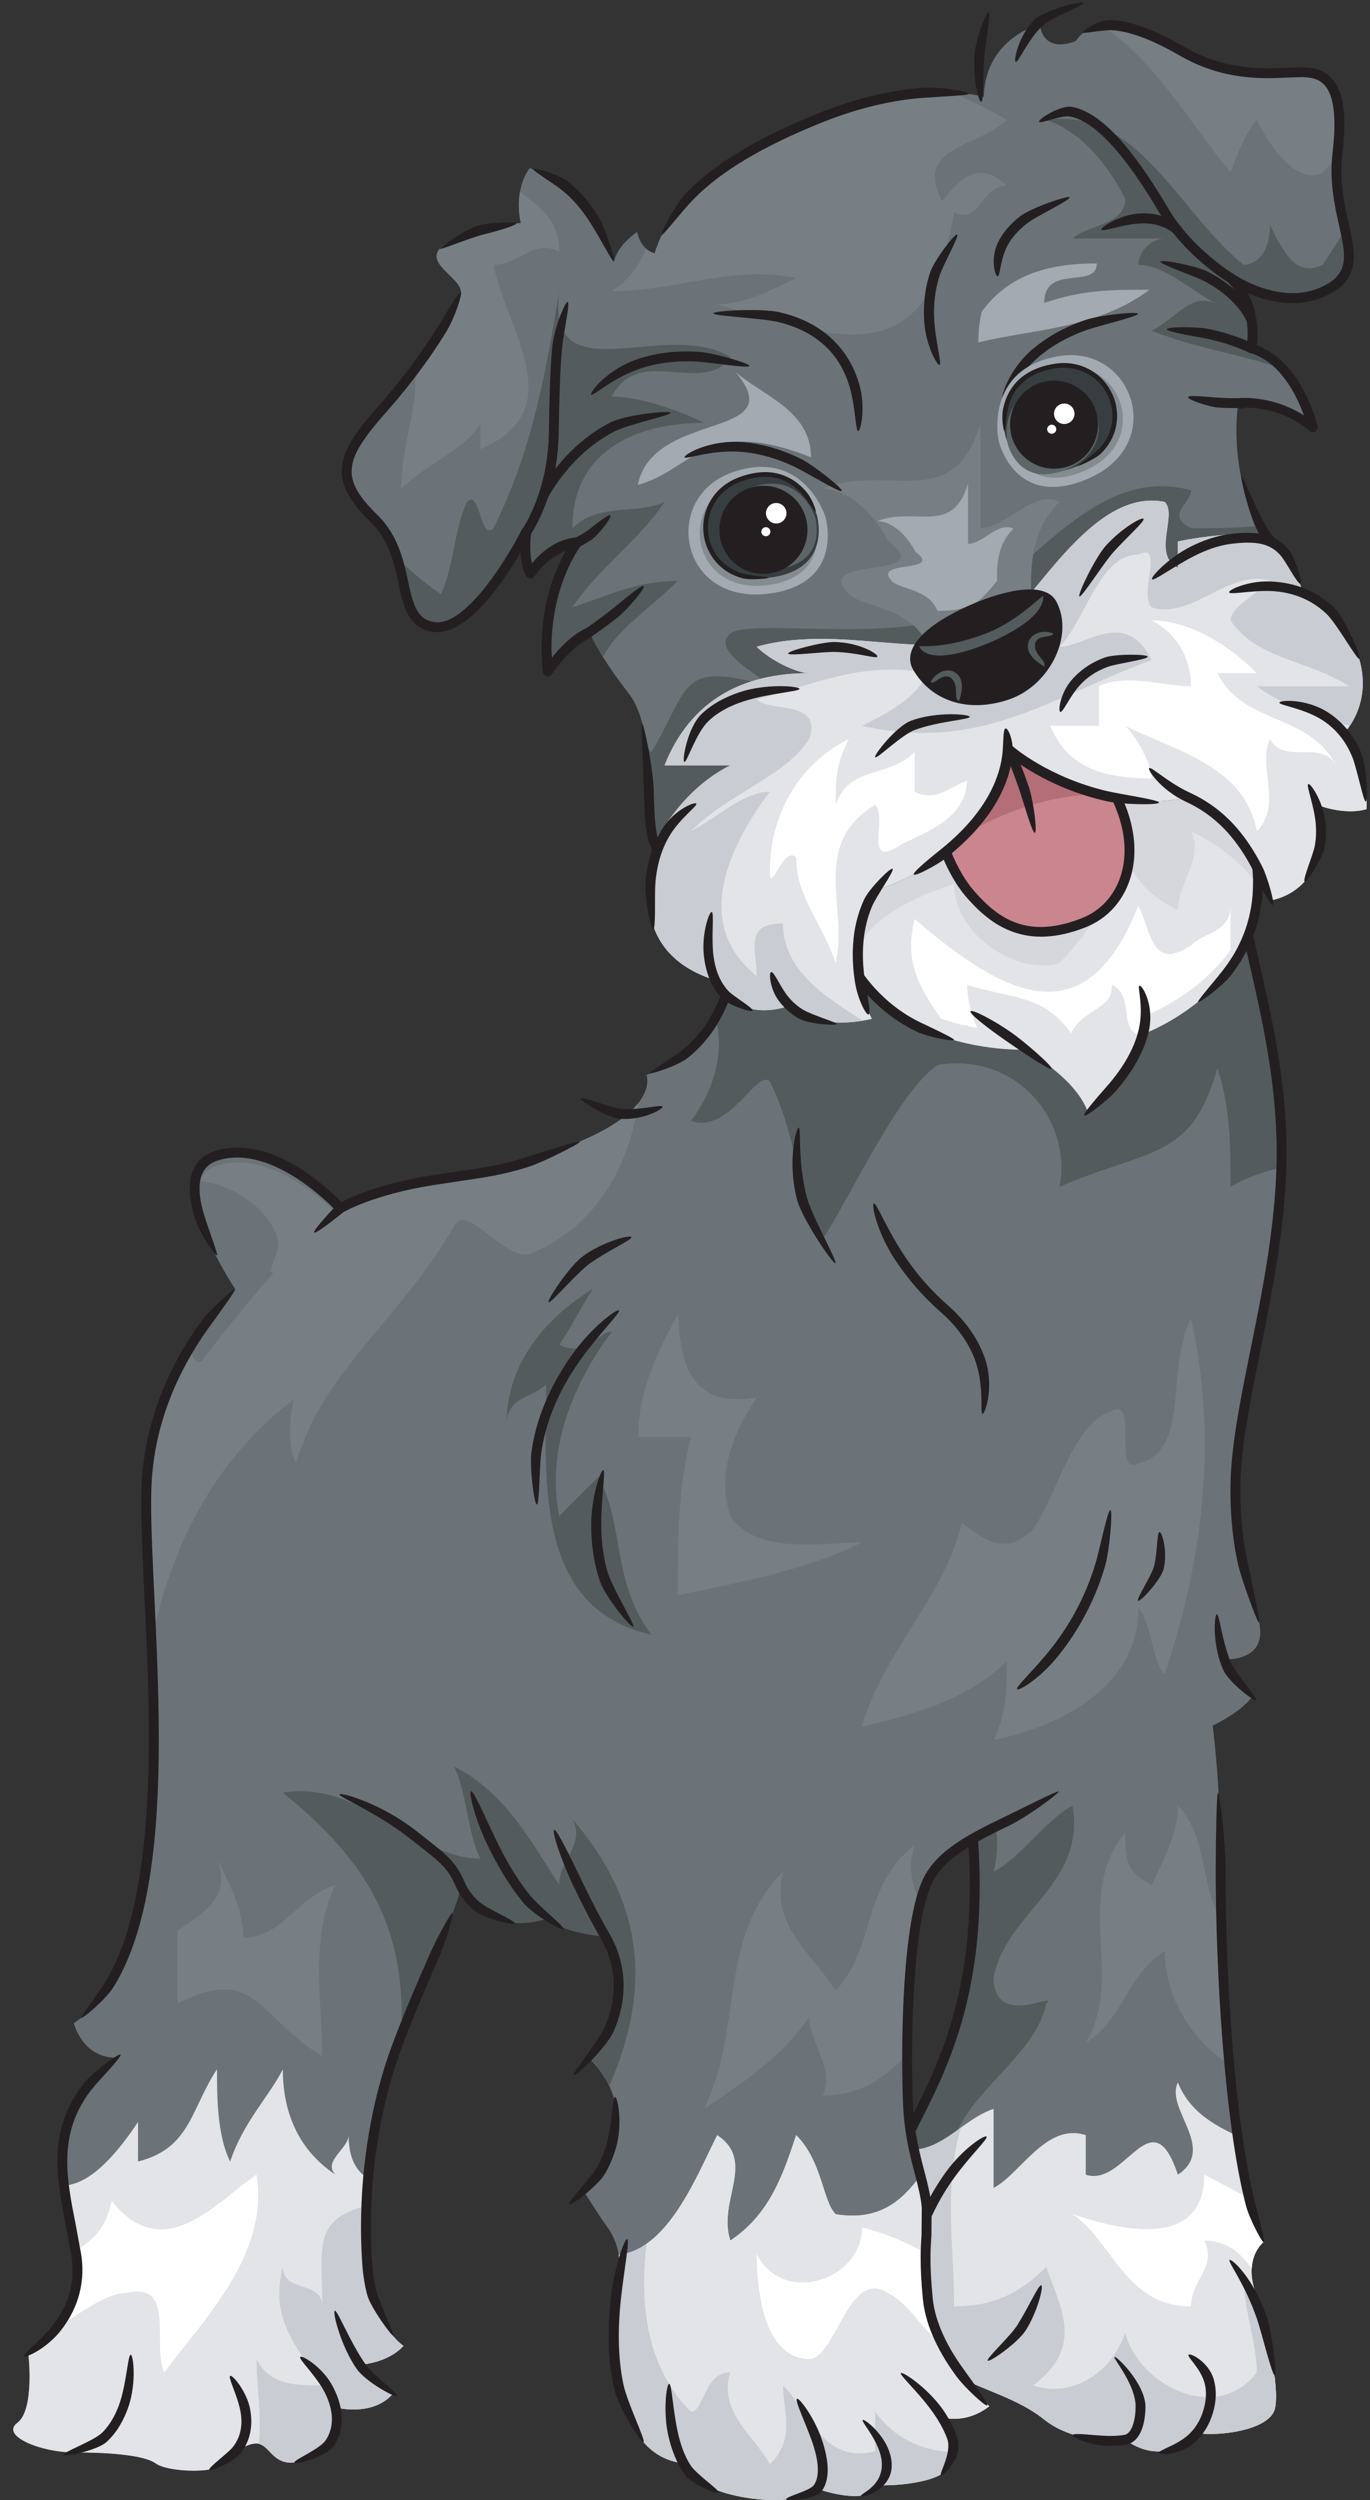 <?xml version="1.0" encoding="UTF-8"?><svg xmlns="http://www.w3.org/2000/svg" xmlns:xlink="http://www.w3.org/1999/xlink" height="623.7" preserveAspectRatio="xMidYMid meet" version="1.0" viewBox="-3.3 -0.6 342.0 623.7" width="342.0" zoomAndPan="magnify"><rect x="-3.3" y="-0.6" width="342.0" height="623.7" fill="#333333" stroke="none"/><defs><clipPath id="a"><path d="M 0 169 L 317 169 L 317 623.109 L 0 623.109 Z M 0 169"/></clipPath><clipPath id="b"><path d="M 150 532 L 244 532 L 244 623.109 L 150 623.109 Z M 150 532"/></clipPath><clipPath id="c"><path d="M 150 559 L 236 559 L 236 623.109 L 150 623.109 Z M 150 559"/></clipPath><clipPath id="d"><path d="M 192 597 L 204 597 L 204 623.109 L 192 623.109 Z M 192 597"/></clipPath><clipPath id="e"><path d="M 83 5 L 337.941 5 L 337.941 255 L 83 255 Z M 83 5"/></clipPath><clipPath id="f"><path d="M 157 120 L 337.941 120 L 337.941 255 L 157 255 Z M 157 120"/></clipPath><clipPath id="g"><path d="M 158 124 L 337.941 124 L 337.941 255 L 158 255 Z M 158 124"/></clipPath><clipPath id="h"><path d="M 316 174 L 337.941 174 L 337.941 200 L 316 200 Z M 316 174"/></clipPath></defs><g><g><path d="M 297.727 419.516 C 297.727 419.516 301.422 434.715 301.422 466.34 C 301.422 497.969 304.707 543.559 312.102 558.758 C 312.102 558.758 307.172 562.453 310.047 571.078 C 312.922 579.703 316.211 594.902 314.977 600.242 C 313.742 605.582 301.422 607.223 295.672 606.402 C 295.672 606.402 287.867 615.438 277.598 608.043 C 277.598 608.043 265.551 609.551 257.336 602.98 C 249.121 596.41 238.164 595.039 231.047 589.016 C 223.93 582.988 214.758 549.719 222.559 533.703 C 230.363 517.684 243.922 497.145 238.992 451.145 C 234.062 405.141 282.254 378.719 297.727 419.516" fill="#6b7378"/></g><g><path d="M 290.742 518.914 C 287.457 525.488 300.602 535.344 290.742 541.914 C 284.172 522.199 277.598 545.203 267.742 541.914 L 267.742 532.059 C 257.883 528.773 251.312 541.914 244.738 545.203 C 244.738 538.629 244.738 532.059 244.738 525.488 C 236.719 528.16 230.871 537.355 221.895 535.383 C 215.406 551.926 224.164 583.188 231.047 589.016 C 238.164 595.039 249.121 596.41 257.336 602.98 C 265.551 609.551 277.598 608.043 277.598 608.043 C 287.867 615.438 295.672 606.402 295.672 606.402 C 301.422 607.223 313.742 605.582 314.977 600.242 C 316.211 594.902 312.922 579.703 310.047 571.078 C 307.172 562.453 312.102 558.758 312.102 558.758 C 309.414 553.238 307.277 543.676 305.641 532.262 C 299.383 529.363 293.555 525.949 290.742 518.914" fill="#e2e4e8"/></g><g><path d="M 312.102 558.758 C 310.773 556.031 309.586 552.316 308.52 547.887 C 304.957 545.895 301.293 543.906 297.316 541.914 C 297.316 561.633 274.312 555.059 264.453 551.773 C 274.312 558.348 277.598 574.773 294.027 574.773 C 294.027 568.203 300.602 564.918 297.316 558.348 C 303.238 558.348 306.484 561.684 309.18 565.352 C 309.414 560.797 312.102 558.758 312.102 558.758" fill="#fff"/></g><g><path d="M 307.172 568.203 C 307.172 574.773 310.461 584.633 310.461 591.203 C 300.602 604.348 280.887 594.492 277.598 581.348 C 274.312 591.203 264.453 597.777 254.598 594.492 C 267.742 584.633 261.172 574.773 257.883 564.918 C 251.312 571.488 244.738 574.773 234.883 574.773 C 234.883 559.898 232.215 545.023 236.586 530.152 C 232.043 533.379 227.598 536.637 221.895 535.383 C 215.406 551.926 224.164 583.188 231.047 589.016 C 238.164 595.039 249.121 596.41 257.336 602.98 C 265.551 609.551 277.598 608.043 277.598 608.043 C 287.867 615.438 295.672 606.402 295.672 606.402 C 301.422 607.223 313.742 605.582 314.977 600.242 C 316.18 595.027 313.074 580.426 310.25 571.711 C 308.988 570.758 307.898 569.656 307.172 568.203" fill="#c9ccd2"/></g><g><path d="M 244.738 492.629 C 248.027 476.199 267.742 469.625 264.453 449.91 C 257.883 453.195 251.312 463.055 244.738 466.34 C 247.32 456.016 243.809 447.711 239.004 438.25 C 238.547 442.332 238.508 446.641 238.992 451.145 C 243.922 497.145 230.363 517.684 222.559 533.703 C 222.305 534.227 222.113 534.816 221.895 535.383 C 227.285 536.57 231.547 533.723 235.828 530.684 C 241.164 519.492 255.512 511.059 257.883 499.199 C 261.172 495.914 244.738 505.77 244.738 492.629" fill="#545b5d"/></g><g><path d="M 290.742 449.91 C 290.742 456.484 287.457 463.055 284.172 469.625 C 277.598 466.34 277.598 463.055 277.598 456.484 C 264.453 472.91 277.598 492.629 267.742 509.059 C 277.598 502.484 277.598 492.629 287.457 486.055 C 287.457 497.609 294.09 508.324 303.605 514.473 C 302.523 502.652 301.863 490.164 301.59 478.574 C 296.367 469.805 298.016 457.184 290.742 449.91" fill="#787f84"/></g><g><path d="M 295.496 607.621 C 295.551 607.629 295.621 607.629 295.676 607.633 C 295.621 607.629 295.551 607.629 295.496 607.621" fill="#231f20"/></g><g><path d="M 237.766 451.273 C 242.164 492.359 231.621 513.094 223.926 528.234 L 221.453 533.164 C 215.855 544.648 218.504 564.195 223.211 577.363 C 224.039 577.195 224.883 577.055 225.742 576.934 C 221.25 564.32 218.48 544.895 223.664 534.242 L 226.121 529.352 C 233.961 513.934 244.695 492.828 240.215 451.012 C 239.973 448.734 239.906 446.523 239.914 444.352 C 239.105 444.531 238.277 444.73 237.441 444.941 C 237.453 447.016 237.531 449.113 237.766 451.273" fill="#231f20"/></g><g><path d="M 302.652 466.34 C 302.652 458.836 301.219 446.625 300.738 446.625 C 300.391 446.625 300.188 458.844 300.188 466.34 C 300.188 490.414 302.27 528.543 307.715 549.566 C 308.586 552.922 311.73 558.762 312.102 558.758 C 312.594 558.746 311.004 552.699 310.047 548.988 C 305.184 530.062 302.652 495.457 302.652 466.34" fill="#231f20"/></g><g><path d="M 232.844 541.242 C 229.43 545.957 225.777 552.539 223.559 561.047 C 223.387 561.703 223.781 562.375 224.441 562.551 C 225.098 562.723 225.773 562.324 225.945 561.672 C 228.086 553.457 231.684 547.074 235.004 542.531 C 239.051 536.992 243.395 532.953 242.984 532.41 C 242.574 531.867 237.094 535.371 232.844 541.242" fill="#231f20"/></g><g><path d="M 250.672 579.422 C 248.855 582.305 242.922 587.699 243.246 588.297 C 243.57 588.898 250.762 583.906 252.766 580.738 C 255.711 576.086 257.281 569.711 256.633 569.5 C 255.984 569.281 253.484 574.961 250.672 579.422" fill="#231f20"/></g><g><path d="M 274.887 587.402 C 274.754 588.07 280.289 594.418 280.188 599.938 C 280.117 603.805 278.996 606.57 277.398 606.828 C 275.891 607.074 274.359 607.129 272.93 607.074 C 269.141 606.941 264.703 606.223 264.512 606.875 C 264.316 607.527 268.816 609.414 272.945 609.547 C 274.488 609.598 276.141 609.531 277.797 609.262 C 280.742 608.781 282.555 605.312 282.648 599.984 C 282.758 594.051 275.02 586.734 274.887 587.402" fill="#231f20"/></g><g><path d="M 293.398 586.852 C 293.035 587.426 296.594 590.402 297.469 594.145 C 297.867 595.844 297.895 597.957 297.156 600.516 C 296.359 603.281 295.012 605.238 293.559 606.625 C 290.645 609.406 285.945 610.605 286.031 611.281 C 286.117 611.953 291.371 611.82 294.777 608.859 C 296.688 607.195 298.496 604.762 299.523 601.195 C 300.496 597.836 300.324 595.066 299.664 592.887 C 298.359 588.562 293.762 586.273 293.398 586.852" fill="#231f20"/></g><g><path d="M 303.645 563.211 C 303.156 563.684 307.43 569 310.504 577.957 C 311.715 581.5 314.27 592.109 314.945 592.012 C 315.617 591.918 314.172 581.117 312.969 577.508 C 309.719 567.789 304.133 562.738 303.645 563.211" fill="#231f20"/></g><g clip-path="url(#a)"><path d="M 316.484 280.688 C 314.84 247.828 302.652 224.004 305.117 201.414 C 307.582 178.824 207.496 133.367 180.664 224.828 C 180.664 224.828 184.773 258.918 158.074 267.543 C 158.074 267.543 161.359 275.348 142.879 283.562 C 124.395 291.777 120.285 291.367 104.68 293.832 C 89.07 296.297 81.676 300.812 81.676 300.812 C 81.676 300.812 65.66 283.152 50.871 287.672 C 36.086 292.188 55.391 320.941 55.391 320.941 C 55.391 320.941 34.992 339.836 33.348 368.859 C 31.707 397.883 45.531 484 15.137 504.129 C 15.137 504.129 17.191 512.754 25.816 512.754 C 25.816 512.754 15.961 520.766 13.086 530.414 C 11.906 534.367 12.137 539.398 12.82 544.578 C 13.805 552.039 15.742 559.801 15.82 565.051 C 15.961 573.953 8.844 585.043 3.773 586.551 C 3.773 586.551 5.418 600.516 1.039 603.805 C -3.344 607.09 7.062 611.195 15.004 611.195 C 22.945 611.195 32.527 611.742 35.539 613.93 C 38.555 616.125 49.781 616.398 51.695 614.48 C 53.613 612.562 57.719 608.73 61.008 609 C 64.293 609.277 64.836 615.305 71.957 613.383 C 79.078 611.465 82.09 605.992 80.445 599.965 C 80.445 599.965 89.477 602.43 94.684 596.68 C 94.684 596.68 87.293 592.57 86.746 589.285 C 86.746 589.285 93.316 589.016 97.422 584.633 C 97.422 584.633 89.484 579.43 88.387 564.371 C 87.922 557.969 87.941 550.633 88.609 542.887 C 89.512 532.402 91.625 521.152 95.645 510.289 C 102.625 491.395 111.66 474.555 111.66 469.625 C 111.66 469.625 117.691 482.77 133.023 478.117 C 133.023 478.117 137.406 481.676 147.809 482.496 C 147.809 482.496 157.391 498.379 143.977 513.164 C 143.977 513.164 150.82 519.191 150.547 527.68 C 150.273 536.164 142.605 546.301 142.605 546.301 C 142.605 546.301 146.52 552.613 148.355 555.059 C 149.609 556.734 150.645 558.98 151.148 561.863 C 151.633 564.641 151.625 568.004 150.82 572.039 C 149.176 580.254 148.355 612.016 167.52 613.934 C 167.52 613.934 168.348 618.859 178.75 621.598 C 189.152 624.34 199.012 622.969 200.652 620.23 C 200.652 620.23 212.977 624.887 216.535 619.41 C 216.535 619.41 229.129 619.684 233.512 615.305 C 237.895 610.918 231.871 602.434 231.871 602.434 C 231.871 602.434 237.621 604.348 243.645 599.695 C 243.645 599.695 229.68 586.82 228.312 572.855 C 226.941 558.891 228.586 556.98 228.039 550.129 C 227.832 547.559 227.199 544.988 226.465 542.16 C 225.242 537.453 223.727 532.02 223.383 524.664 C 222.832 512.891 222.836 479.762 228.312 468.531 C 233.785 457.305 252.406 453.746 262.262 445.531 C 272.121 437.316 300.188 433.891 309.227 422.805 C 309.227 422.805 303.066 417.875 302.652 413.355 C 302.652 413.355 310.867 413.766 311.281 407.195 C 311.691 400.621 304.707 391.996 305.117 369.406 C 305.531 346.816 318.129 313.547 316.484 280.688" fill="#6b7378"/></g><g><path d="M 225.023 459.77 C 211.883 469.625 215.164 486.055 205.309 495.914 C 198.738 486.055 188.879 479.484 192.164 466.34 C 175.734 482.77 182.309 505.77 172.449 525.488 C 182.309 518.914 192.164 512.344 198.738 502.484 C 198.738 509.059 205.309 515.629 202.023 522.199 C 211.785 522.199 217.984 517.453 223.156 511.754 C 223.203 499.695 223.926 484.051 226.387 474.195 C 224.406 469.652 223.211 465.211 225.023 459.77" fill="#787f84"/></g><g><path d="M 280.887 364.477 C 274.312 367.766 280.887 348.051 274.312 351.336 C 264.453 354.621 261.172 371.051 254.598 380.906 C 247.816 387.688 242.59 383.582 236.781 379.297 C 232.23 398.418 217.414 410.824 211.883 430.195 C 225.023 426.91 238.168 423.625 248.027 413.766 C 248.027 420.34 248.027 426.91 244.738 433.48 C 261.172 430.195 280.887 420.34 280.887 400.621 C 284.172 403.906 284.172 413.766 287.457 417.055 C 297.316 387.48 300.602 357.906 294.027 328.332 C 287.457 341.477 294.027 361.191 280.887 364.477" fill="#787f84"/></g><g><path d="M 316.484 280.688 C 314.84 247.828 302.652 224.004 305.117 201.414 C 307.582 178.824 207.496 133.367 180.664 224.828 C 180.664 224.828 182.551 240.57 175.383 253.371 C 177.539 261.645 175.227 270.965 169.164 279.047 C 179.023 282.328 185.594 265.902 188.879 269.188 C 195.453 282.328 195.453 295.473 202.023 308.617 C 208.594 298.762 220.918 271.652 230.773 265.078 C 250.492 261.793 264.453 279.047 261.172 295.473 C 284.172 285.617 294.027 288.902 300.602 265.902 C 303.887 275.758 303.887 285.617 303.887 295.473 C 307.805 293.121 312.102 291.719 316.543 290.656 C 316.637 287.34 316.652 284.012 316.484 280.688" fill="#545b5d"/></g><g><path d="M 179.023 377.621 C 175.734 367.766 179.023 357.906 185.594 348.051 C 169.387 350.75 166.508 340.121 165.992 327.125 C 160.848 336.527 156.02 346.41 156.02 357.906 C 159.309 357.906 165.879 357.906 169.164 357.906 C 165.879 371.051 165.879 384.191 165.879 397.336 C 182.309 394.051 198.738 390.766 211.883 384.191 C 202.023 384.191 185.594 387.48 179.023 377.621" fill="#787f84"/></g><g><path d="M 139.594 453.195 C 142.879 459.77 136.305 463.055 136.305 469.625 C 129.734 459.77 123.16 446.625 110.02 440.055 C 113.305 446.625 113.305 456.484 116.59 463.055 C 100.16 463.055 87.016 443.34 67.301 446.625 C 91.375 465.883 97.797 483.383 96.938 506.863 C 103.691 489.391 111.66 474.254 111.66 469.625 C 111.66 469.625 117.691 482.77 133.023 478.117 C 133.023 478.117 137.406 481.676 147.809 482.496 C 147.809 482.496 157.391 498.379 143.977 513.164 C 143.977 513.164 146.836 515.73 148.789 519.832 C 159.184 495.871 157.879 474.531 139.594 453.195" fill="#545b5d"/></g><g><path d="M 50.871 463.055 C 54.75 472.746 47.191 476.723 41.016 481.051 C 41.016 486.988 41.016 492.293 41.016 499.199 C 60.73 489.344 60.73 502.484 77.16 512.344 C 77.16 499.199 73.875 482.77 80.445 469.625 C 70.586 472.91 67.301 482.77 57.445 482.77 C 57.445 476.199 54.156 469.625 50.871 463.055" fill="#787f84"/></g><g><path d="M 82.957 302.73 C 82.297 303.07 81.949 303.277 81.949 303.277 C 81.949 303.277 65.93 285.617 51.145 290.137 C 48.75 290.867 47.262 292.238 46.43 294.016 C 57.973 295.16 67.574 305.332 65.93 311.285 C 64.289 317.242 63.285 315.895 66.332 318.316 C 71.625 312.539 77.066 307.27 82.957 302.73" fill="#787f84"/></g><g><path d="M 142.879 283.562 C 124.395 291.777 120.285 291.367 104.68 293.832 C 92.352 295.777 85.168 298.996 82.684 300.27 C 69.871 310.141 59.141 323.332 47.586 338.191 C 46.465 340.438 45.34 338.844 43.691 336.16 C 38.816 344.371 34.102 355.527 33.348 368.859 C 32.84 377.855 33.812 392.344 34.5 408.645 C 39.68 384.77 50.043 363.707 70.086 348.449 C 69.316 351.211 68.16 359.625 70.586 364.477 C 77.16 341.477 96.875 328.332 110.02 305.332 C 113.305 298.762 123.16 315.188 129.734 311.902 C 145.574 305.113 153.621 290.531 156.023 274.594 C 153.949 277.234 150.078 280.363 142.879 283.562" fill="#787f84"/></g><g><path d="M 136.305 377.621 C 133.02 361.191 139.594 344.762 149.449 331.617 C 146.164 331.617 142.879 338.191 136.305 334.902 C 139.504 330.105 141.93 325.316 144.711 320.895 C 132.812 328.285 123.16 339.52 123.16 354.621 C 123.16 348.051 129.734 348.051 133.02 344.762 C 133.02 367.766 129.734 400.621 159.309 407.195 C 149.449 394.051 152.734 380.906 146.164 367.766 C 142.879 371.051 139.594 374.336 136.305 377.621" fill="#545b5d"/></g><g clip-path="url(#b)"><path d="M 205.309 551.773 C 202.023 548.488 202.023 538.629 195.453 532.059 C 192.164 541.914 188.879 551.773 179.023 558.348 C 175.734 548.488 185.594 538.629 175.734 532.059 C 170.594 542.336 163.445 560.648 151.148 561.863 C 151.633 564.641 151.625 568.004 150.82 572.039 C 149.176 580.254 148.355 612.016 167.52 613.934 C 167.52 613.934 168.348 618.859 178.75 621.598 C 189.152 624.34 199.012 622.969 200.652 620.23 C 200.652 620.23 212.977 624.887 216.535 619.41 C 216.535 619.41 229.129 619.684 233.512 615.305 C 237.895 610.918 231.871 602.434 231.871 602.434 C 231.871 602.434 237.621 604.348 243.645 599.695 C 243.645 599.695 229.68 586.82 228.312 572.855 C 226.941 558.891 228.586 556.98 228.039 550.129 C 227.832 547.559 227.199 544.988 226.465 542.16 C 221.785 548.617 215.941 553.543 205.309 551.773" fill="#e2e4e8"/></g><g><path d="M 185.594 561.633 C 185.594 574.773 188.879 587.918 198.738 587.918 C 205.309 587.918 208.594 564.918 218.453 571.488 C 223.465 573.996 226.586 580.309 232.145 584.625 C 230.23 580.996 228.715 576.98 228.312 572.855 C 227.805 567.691 227.711 564.176 227.766 561.449 C 222.922 558.68 217.742 556.523 211.883 555.059 C 211.883 568.203 192.164 574.773 185.594 561.633" fill="#fff"/></g><g><path d="M 232.145 584.625 C 226.586 580.309 223.465 573.996 218.453 571.488 C 208.594 564.918 205.309 587.918 198.738 587.918 C 188.879 587.918 185.594 574.773 185.594 561.633 C 192.164 574.773 211.883 568.203 211.883 555.059 C 217.742 556.523 222.922 558.68 227.766 561.449 C 227.859 556.805 228.387 554.445 228.039 550.129 C 227.832 547.559 227.199 544.988 226.465 542.16 C 221.785 548.617 215.941 553.543 205.309 551.773 C 202.023 548.488 202.023 538.629 195.453 532.059 C 192.164 541.914 188.879 551.773 179.023 558.348 C 175.734 548.488 185.594 538.629 175.734 532.059 C 171.656 540.215 166.301 553.402 158.125 559.113 C 156.309 573.797 157.93 589.828 169.164 601.062 C 172.449 601.062 172.449 591.203 179.023 591.203 C 175.734 601.062 185.594 607.633 188.879 614.207 C 195.453 607.633 192.164 601.062 192.164 594.492 C 198.738 601.062 202.023 614.207 215.164 610.918 C 215.164 610.918 215.164 604.348 215.164 601.062 C 220.91 608.719 227.773 610.789 235.098 611.188 C 235.113 607.02 231.871 602.434 231.871 602.434 C 231.871 602.434 237.621 604.348 243.645 599.695 C 243.645 599.695 236.723 593.289 232.145 584.625" fill="#e2e4e8"/></g><g clip-path="url(#c)"><path d="M 215.164 601.062 C 215.164 604.348 215.164 610.918 215.164 610.918 C 202.023 614.207 198.738 601.062 192.164 594.492 C 192.164 601.062 195.453 607.633 188.879 614.207 C 185.594 607.633 175.734 601.062 179.023 591.203 C 172.449 591.203 172.449 601.062 169.164 601.062 C 157.93 589.828 156.309 573.797 158.125 559.113 C 155.996 560.605 153.688 561.613 151.148 561.863 C 151.633 564.641 151.625 568.004 150.82 572.039 C 149.176 580.254 148.355 612.016 167.52 613.934 C 167.52 613.934 168.348 618.859 178.75 621.598 C 189.152 624.34 199.012 622.969 200.652 620.23 C 200.652 620.23 212.977 624.887 216.535 619.41 C 216.535 619.41 229.129 619.684 233.512 615.305 C 234.672 614.141 235.09 612.691 235.098 611.188 C 227.773 610.789 220.91 608.719 215.164 601.062" fill="#c9ccd2"/></g><g><path d="M 83.73 532.059 C 83.73 535.344 77.16 538.629 80.445 541.914 C 70.586 535.344 67.301 525.488 67.301 515.629 C 64.016 522.199 57.445 528.773 54.156 538.629 C 50.871 532.059 50.871 522.199 50.871 515.629 C 44.301 525.488 44.301 535.344 31.156 538.629 C 31.156 535.344 31.156 532.059 31.156 528.773 C 26.906 535.152 19.902 544.266 12.82 544.578 C 13.805 552.039 15.742 559.801 15.82 565.051 C 15.961 573.953 8.844 585.043 3.773 586.551 C 3.773 586.551 5.418 600.516 1.039 603.805 C -3.344 607.09 7.062 611.195 15.004 611.195 C 22.945 611.195 32.527 611.742 35.539 613.93 C 38.555 616.125 49.781 616.398 51.695 614.48 C 53.613 612.562 57.719 608.73 61.008 609 C 64.293 609.277 64.836 615.305 71.957 613.383 C 79.078 611.465 82.09 605.992 80.445 599.965 C 80.445 599.965 89.477 602.43 94.684 596.68 C 94.684 596.68 87.293 592.57 86.746 589.285 C 86.746 589.285 93.316 589.016 97.422 584.633 C 97.422 584.633 89.484 579.43 88.387 564.371 C 87.922 557.969 87.941 550.633 88.609 542.887 C 85.637 541.07 83.73 537.836 83.73 532.059" fill="#e2e4e8"/></g><g><path d="M 86.746 589.285 C 86.746 589.285 93.316 589.016 97.422 584.633 C 97.422 584.633 89.484 579.43 88.387 564.371 C 88.059 559.867 87.988 554.887 88.199 549.641 C 74.578 553.262 77.16 560.059 77.16 574.773 C 77.16 568.203 67.301 571.488 67.301 564.918 C 64.016 578.062 70.586 584.633 77.16 594.492 C 70.586 594.492 64.016 594.492 60.73 587.918 C 60.73 594.207 62.059 601.84 61.316 609.098 C 64.316 609.734 65.086 615.234 71.957 613.383 C 79.078 611.465 82.09 605.992 80.445 599.965 C 80.445 599.965 89.477 602.43 94.684 596.68 C 94.684 596.68 87.293 592.57 86.746 589.285" fill="#c9ccd2"/></g><g><path d="M 37.727 591.203 C 47.586 578.062 64.016 561.633 60.73 541.914 C 50.871 548.488 37.727 564.918 24.586 548.488 C 23.238 555.238 19.656 558.633 15.469 560.781 C 15.672 562.324 15.801 563.77 15.82 565.051 C 15.898 570.066 13.676 575.777 10.809 580.074 C 17.332 576.105 23.371 571.488 27.871 571.488 C 41.016 568.203 34.441 584.633 37.727 591.203" fill="#fff"/></g><g><path d="M 50.914 312.562 C 51.168 312.402 48.637 305.727 47.637 302.41 C 46.949 300.141 46.516 297.922 46.516 295.934 C 46.516 294.742 46.672 293.641 47.02 292.656 C 47.695 290.754 49.074 289.508 51.23 288.848 C 65.094 284.613 80.609 301.473 80.766 301.641 C 81.16 302.078 81.816 302.172 82.32 301.867 C 82.391 301.82 89.742 297.438 104.871 295.051 L 111.375 294.07 C 117.949 293.109 122.547 292.434 128.691 290.473 C 132.422 289.281 141.781 284.52 141.477 284.219 C 141.156 283.895 131.48 286.984 128.039 288.086 C 121.988 290.023 117.48 290.688 111.02 291.633 L 104.484 292.613 C 91.012 294.742 83.938 298.195 81.926 299.285 C 78.781 296.039 64.395 282.25 50.512 286.492 C 47.598 287.383 45.641 289.18 44.699 291.828 C 44.266 293.047 44.074 294.398 44.074 295.836 C 44.074 298.211 44.594 300.816 45.398 303.43 C 46.484 306.969 50.461 312.859 50.914 312.562" fill="#231f20"/></g><g><path d="M 25.082 495.039 C 34.094 480.523 36.344 457.043 36.344 433.289 C 36.344 420.961 35.754 408.59 35.223 397.406 C 34.809 388.719 34.438 380.914 34.438 374.68 C 34.438 372.578 34.48 370.652 34.578 368.93 C 35.535 352.035 43.047 338.555 48.949 330.43 C 50.777 327.91 55.789 321.105 55.391 320.941 C 54.992 320.77 48.602 326.699 46.969 328.945 C 40.883 337.305 33.113 351.223 32.117 368.789 C 32.016 370.555 31.973 372.531 31.973 374.68 C 31.973 380.977 32.348 388.809 32.762 397.527 C 33.262 408.066 33.84 420.191 33.84 432.434 C 33.84 455.746 31.73 479.477 23.059 493.719 C 21.02 497.07 16.629 502.562 17.043 502.793 C 17.367 502.973 23.078 498.273 25.082 495.039" fill="#231f20"/></g><g><path d="M 103.895 487.082 C 100.918 493.887 97.543 501.594 94.488 509.863 C 89.504 523.344 86.816 539.348 86.816 554.949 C 86.816 558.145 86.93 561.324 87.156 564.461 C 87.363 567.266 87.797 569.734 88.371 571.898 C 89.215 575.09 94.527 582.289 94.891 582.098 C 95.258 581.906 91.488 574.094 90.688 570.977 C 90.18 569.02 89.801 566.793 89.617 564.281 C 89.391 561.199 89.281 558.078 89.281 554.938 C 89.281 539.625 91.914 523.93 96.797 510.719 C 99.828 502.516 103.188 494.844 106.152 488.07 C 107.977 483.895 109.992 476.871 109.629 476.648 C 109.285 476.438 105.695 482.961 103.895 487.082" fill="#231f20"/></g><g><path d="M 247.574 452.602 C 239.297 456.602 230.742 460.738 227.203 467.988 C 222.891 476.836 221.918 498.25 221.918 512.996 C 221.918 517.859 222.023 522 222.148 524.723 C 222.48 531.777 223.848 537.016 225.055 541.641 C 225.883 544.793 226.59 547.52 226.809 550.227 L 226.746 556.949 C 226.641 558.574 226.52 560.398 226.52 562.82 C 226.52 565.379 226.656 568.605 227.086 572.977 C 227.801 580.273 231.715 587.156 235.453 592.215 C 237.738 595.312 242.422 599.418 242.977 599.488 C 243.949 599.617 240.68 595.238 236.945 590.023 C 233.551 585.273 230.16 579.086 229.535 572.738 C 229.117 568.441 228.98 565.328 228.98 562.844 C 228.98 560.531 229.098 558.77 229.211 557.113 L 229.266 550.035 C 229.031 547.105 228.297 544.285 227.441 541.02 C 226.262 536.512 224.93 531.402 224.613 524.605 C 224.469 521.531 224.379 517.547 224.379 513.094 C 224.379 497.848 225.473 477.168 229.418 469.074 C 232.582 462.586 240.746 458.641 248.645 454.82 C 253.258 452.59 261.219 446.695 260.965 446.316 C 260.754 446.016 252.32 450.309 247.574 452.602" fill="#231f20"/></g><g><path d="M 308.027 388.504 C 307.062 383.941 306.332 378.371 306.332 371.332 C 306.332 370.711 306.34 370.074 306.352 369.43 C 306.516 360.176 308.812 348.84 311.238 336.836 C 314.363 321.375 317.863 304.074 317.863 286.699 C 317.863 284.676 317.816 282.648 317.719 280.629 C 316.941 265.152 313.805 251.496 311.039 239.449 C 308.379 227.859 306.02 217.578 306.02 207.676 C 306.02 205.617 306.121 203.578 306.344 201.547 C 306.379 201.223 306.395 200.891 306.395 200.559 C 306.395 189.234 285.969 175.082 262.426 170.383 C 247.559 167.414 197.66 162.543 179.484 224.48 C 179.449 224.594 179.434 224.711 179.434 224.828 C 179.434 224.879 179.438 224.926 179.441 224.973 C 179.453 225.051 179.641 226.77 179.641 229.488 C 179.641 237.039 178.164 252.27 167.242 261.211 C 164.715 263.281 158.605 266.836 158.898 267.137 C 159.215 267.453 165.949 265.238 168.352 263.344 C 180.41 253.836 182.102 237.484 182.102 229.422 C 182.102 226.887 181.953 225.383 181.914 224.977 C 199.059 166.902 243.578 169.133 261.941 172.797 C 286.367 177.676 304.867 192.367 303.891 201.281 C 302.559 213.516 305.375 225.789 308.641 240 C 311.383 251.949 314.492 265.492 315.254 280.746 C 316.211 299.828 312.285 319.23 308.82 336.348 C 306.371 348.461 304.059 359.902 303.887 369.383 C 303.734 377.77 304.574 384.207 305.688 389.371 C 306.508 393.172 310.586 404.262 310.988 404.203 C 311.406 404.145 308.84 392.375 308.027 388.504" fill="#231f20"/></g><g><path d="M 141.652 273.426 C 141.27 273.988 148.395 278.207 151.289 278.488 C 156.855 279.035 162.348 276.098 162.078 275.473 C 161.809 274.852 156.82 276.355 152.129 276.055 C 149.422 275.879 142.031 272.863 141.652 273.426" fill="#231f20"/></g><g><path d="M 80.977 299.797 C 80.84 299.895 74.609 306.441 75.125 306.883 C 75.641 307.324 82.344 301.852 82.379 301.828 C 82.934 301.441 83.078 300.676 82.691 300.113 C 82.305 299.555 81.539 299.41 80.977 299.797" fill="#231f20"/></g><g><path d="M 81.469 447.051 C 81.25 447.695 90.645 451.508 98.785 457.863 L 99.461 458.391 C 107.262 464.48 108.461 465.414 110.535 470.121 C 111.508 472.336 113.039 474.312 114.992 475.941 C 117.371 477.93 125.043 479.867 125.191 479.203 C 125.34 478.539 118.391 475.66 116.266 473.793 C 114.754 472.461 113.559 470.879 112.789 469.133 C 110.469 463.852 108.832 462.574 100.977 456.449 L 100.301 455.926 C 91.812 449.301 81.688 446.414 81.469 447.051" fill="#231f20"/></g><g><path d="M 114.289 446.273 C 113.645 446.492 115.301 453.238 118.195 459.281 C 120.527 464.152 123.672 469.734 127.5 474.246 C 129.973 477.168 137.09 481.27 137.398 480.664 C 137.711 480.062 131.465 475.172 129.117 472.336 C 125.605 468.086 122.66 462.828 120.445 458.211 C 117.535 452.141 114.938 446.062 114.289 446.273" fill="#231f20"/></g><g><path d="M 80.285 575.859 C 79.633 576.059 81.746 584.594 85.723 590.344 C 87.984 593.609 95.59 597.75 95.84 597.113 C 96.074 596.473 89.797 591.902 87.797 589.008 C 83.992 583.504 80.934 575.656 80.285 575.859" fill="#231f20"/></g><g><path d="M 71.652 587.387 C 71.25 587.93 74.984 591.453 77.23 595.27 C 78.082 596.723 78.824 598.395 79.242 600.242 C 79.922 603.234 79.484 605.988 77.98 608.199 C 76.488 610.398 70.086 613.039 70.191 613.711 C 70.297 614.383 78.137 612.355 80.023 609.586 C 81.918 606.793 82.48 603.371 81.648 599.695 C 81.156 597.523 80.293 595.586 79.305 593.918 C 76.828 589.746 72.059 586.844 71.652 587.387" fill="#231f20"/></g><g><path d="M 54.141 592.109 C 53.582 592.496 56 597.023 56.727 600.973 C 57.039 602.656 57.094 604.484 56.621 606.277 C 56.281 607.578 55.676 608.777 54.82 609.867 C 53.582 611.449 48.645 614.953 48.945 615.566 C 49.238 616.176 55.129 613.395 56.582 611.621 C 57.742 610.207 58.555 608.629 59.012 606.891 C 59.613 604.586 59.516 602.289 59.102 600.223 C 58.234 595.914 54.699 591.723 54.141 592.109" fill="#231f20"/></g><g><path d="M 29.32 586.824 C 28.641 586.852 28.328 593.348 26.727 598.426 C 25.855 601.176 24.469 603.996 22.258 606.223 C 20.184 608.312 12.457 611.094 12.547 611.766 C 12.637 612.441 21 610.707 23.316 608.578 C 25.973 606.141 27.66 602.98 28.742 599.883 C 30.82 593.898 30 586.797 29.32 586.824" fill="#231f20"/></g><g><path d="M 17.727 519.012 C 8.41 530.824 10.82 542.973 13.172 554.785 L 14.535 562.23 C 15.66 569.633 13.109 575.277 10.141 579.145 C 7.023 583.203 2.371 586.574 2.707 587.164 C 3.047 587.75 8.43 585.242 11.941 580.719 C 15.289 576.406 18.227 570.09 16.973 561.855 L 15.586 554.301 C 13.293 542.758 11.102 531.734 19.348 520.941 C 21.195 518.523 27.203 512.52 26.781 511.988 C 26.355 511.453 19.641 516.59 17.727 519.012" fill="#231f20"/></g><g><path d="M 135.035 455.887 C 134.398 456.137 136.648 463.285 140.203 470.664 C 142.074 474.547 144.301 478.887 146.742 483.113 C 150.801 490.137 150.641 497.723 148.047 504.203 C 146.297 508.574 139.484 516.566 139.879 517.035 C 140.316 517.559 148.023 510.41 149.949 506.02 C 153.16 498.707 153.547 489.965 148.879 481.879 C 146.492 477.75 144.316 473.512 142.48 469.707 C 138.938 462.367 135.664 455.637 135.035 455.887" fill="#231f20"/></g><g><path d="M 150.223 522.52 C 149.547 522.602 149.688 528.711 148.094 534.359 C 147.621 536.023 146.965 537.77 146.059 539.504 C 144.531 542.41 138.328 548.789 138.727 549.344 C 139.129 549.895 145.965 544.621 147.621 541.844 C 148.926 539.656 149.824 537.43 150.441 535.312 C 152.23 529.168 150.898 522.438 150.223 522.52" fill="#231f20"/></g><g><path d="M 149.211 572.516 C 148.453 579.234 148.238 587.539 150.004 595.336 C 151.062 600.008 156.809 609.031 157.363 608.629 C 157.91 608.23 153.262 598.758 152.297 594.125 C 150.805 586.926 151.012 579.23 151.703 572.926 C 152.543 565.246 153.93 558.164 153.273 557.98 C 152.617 557.797 150.062 564.934 149.211 572.516" fill="#231f20"/></g><g><path d="M 163.512 606.914 C 164.289 610.391 165.617 614.051 167.859 616.984 C 169.52 619.16 175.848 621.832 176.078 621.188 C 176.309 620.551 170.539 616.703 169.043 614.34 C 167.613 612.086 166.676 609.438 166.059 606.844 C 164.668 601.016 164.43 594.117 163.754 594.078 C 163.074 594.047 162.199 601.039 163.512 606.914" fill="#231f20"/></g><g clip-path="url(#d)"><path d="M 195.637 597.816 C 195.055 598.168 197.645 603.539 199.301 608.148 C 201.164 613.336 201.367 617.211 199.879 619.352 C 198.871 620.809 192.977 622.168 192.988 622.848 C 192.996 623.527 200.414 622.906 201.906 620.754 C 203.895 617.891 203.797 613.371 201.617 607.312 C 199.879 602.469 196.223 597.465 195.637 597.816" fill="#231f20"/></g><g><path d="M 212.051 603.121 C 211.602 603.637 217.301 609.469 216.816 614.918 C 216.363 619.977 211.523 621.398 211.629 622.062 C 211.734 622.73 218.77 620.777 219.27 615.137 C 219.867 608.43 212.5 602.613 212.051 603.121" fill="#231f20"/></g><g><path d="M 221.582 591.414 C 221.172 591.961 227.289 597.332 230.82 603.078 C 231.926 604.879 232.723 606.512 233.211 607.969 C 234.301 611.238 231.203 616.371 231.562 616.855 C 231.973 617.402 237.203 612.691 235.672 607.629 C 235.16 605.938 234.281 604.004 232.918 601.785 C 229.141 595.641 221.992 590.879 221.582 591.414" fill="#231f20"/></g><g><path d="M 300.465 402.129 C 299.781 402.129 299.277 410.211 302.199 416.25 C 303.574 419.094 309.867 424.055 310.25 423.488 C 310.629 422.926 305.203 417.039 303.984 414.168 C 301.742 408.875 301.145 402.129 300.465 402.129" fill="#231f20"/></g><g><path d="M 195.703 298.766 C 197.016 303.617 204.715 314.938 205.246 314.516 C 205.785 314.098 199.41 302.828 198.172 298.273 C 195.734 289.305 196.77 280.844 196.102 280.711 C 195.438 280.578 193.18 289.426 195.703 298.766" fill="#231f20"/></g><g><path d="M 214.836 299.629 C 214.18 299.812 215.59 306.688 220.008 313.465 C 222.691 317.574 226.445 322.262 231.605 326.793 C 236.047 330.695 238.559 334.699 239.945 338.281 C 242.547 345.008 241.289 351.926 241.945 352.109 C 242.598 352.289 245.09 345.168 242.422 337.855 C 240.949 333.828 238.199 329.309 233.23 324.945 C 228.129 320.461 224.445 315.773 221.848 311.719 C 217.781 305.367 215.488 299.441 214.836 299.629" fill="#231f20"/></g><g><path d="M 142.27 312.73 C 138.926 315.133 133.062 323.957 133.656 324.277 C 134.219 324.586 140.855 316.75 144.086 314.496 C 148.898 311.145 154.527 308.676 154.316 308.027 C 154.102 307.379 147.445 309.023 142.27 312.73" fill="#231f20"/></g><g><path d="M 139.559 337.273 C 135.227 343.352 130.812 351.625 129.398 361.371 C 128.836 365.254 130.047 374.828 130.723 374.734 C 131.395 374.645 131.305 365.242 131.863 361.5 C 133.246 352.262 137.473 344.395 141.609 338.621 C 146.34 332.016 151.652 326.84 151.223 326.316 C 150.785 325.793 144.523 330.316 139.559 337.273" fill="#231f20"/></g><g><path d="M 144.277 380.223 C 144.312 384.426 144.859 389.203 146.477 393.914 C 147.824 397.84 154.297 405.688 154.797 405.23 C 155.301 404.77 149.426 395.449 148.238 391.117 C 147.242 387.473 146.859 383.828 146.805 380.527 C 146.691 373.316 147.965 366.344 147.309 366.164 C 146.652 365.984 144.215 372.992 144.277 380.223" fill="#231f20"/></g><g><path d="M 270.242 389.191 C 267.484 398.551 263.004 405.738 259.047 410.715 C 254.68 416.207 250.191 420.246 250.594 420.793 C 250.996 421.344 256.211 418.148 260.43 413.031 C 264.652 407.914 269.531 400.336 272.523 390.246 C 273.676 386.359 274.562 376.188 273.887 376.121 C 273.211 376.055 271.316 385.535 270.242 389.191" fill="#231f20"/></g><g><path d="M 286.152 381.613 C 285.48 381.727 285.688 386.316 284.816 390.008 C 284.254 392.375 280.34 398.219 280.797 398.719 C 281.258 399.219 286.484 393.543 287.164 390.867 C 288.246 386.598 286.816 381.492 286.152 381.613" fill="#231f20"/></g><g><path d="M 207.98 237.766 C 207.98 237.766 213.113 249.473 226.051 255.633 C 238.992 261.793 252.27 261.246 252.27 261.246 C 252.27 261.246 265.004 267.816 268.289 276.855 C 268.289 276.855 280.613 266.172 281.984 257.41 C 281.984 257.41 317.309 244.816 309.641 210.039 C 301.973 175.266 255.691 164.039 232.145 176.633 C 208.598 189.23 194.766 212.914 207.98 237.766" fill="#e2e4e8"/></g><g><path d="M 294.027 235.234 C 284.172 241.805 284.172 231.945 280.887 225.375 C 267.742 258.234 248.027 248.379 225.023 228.66 C 222.289 239.598 226.387 245.988 231.621 253.508 C 234.793 254.594 237.852 255.324 240.609 255.824 C 239.297 252.648 238.168 249.156 238.168 245.09 C 248.027 248.379 257.473 247.352 264.047 257.207 C 267.332 250.637 274.312 251.664 274.312 245.09 C 279.789 247.828 276.176 255.102 280.496 257.465 C 281.215 255.973 281.758 254.477 281.984 253.031 C 281.984 253.031 295.391 248.227 303.887 236.398 C 303.887 232.977 303.887 229.461 303.887 225.375 C 303.887 231.945 297.316 231.945 294.027 235.234" fill="#fff"/></g><g><path d="M 309.641 210.039 C 301.973 175.266 255.691 164.039 232.145 176.633 C 208.598 189.23 194.766 212.914 207.98 237.766 C 207.98 237.766 208.594 239.148 209.898 241.188 C 209.461 229.039 227.184 222.465 234.883 219.898 C 234.883 233.043 251.312 242.898 261.172 239.613 C 267.742 233.043 274.312 223.184 277.598 213.324 C 280.887 219.898 284.172 223.184 290.742 226.469 C 290.742 219.898 297.316 213.324 294.027 206.754 C 301.012 210.246 307.043 214.684 310.695 220.523 C 310.77 217.273 310.469 213.793 309.641 210.039" fill="#d6d7dd"/></g><g><path d="M 304.043 242.625 C 308.543 236.816 311.957 229.227 311.957 219.57 C 311.957 216.512 311.609 213.25 310.844 209.777 C 307.652 195.301 297.539 183.48 282.367 176.5 C 265.461 168.723 245.039 168.34 231.562 175.547 C 209.062 187.586 192.711 211.672 206.891 238.344 C 206.875 238.316 206.863 238.289 206.852 238.258 C 207.066 238.754 212.32 250.461 225.523 256.742 C 228.711 258.262 234.883 259.277 234.883 258.816 C 234.883 258.414 229.379 255.852 226.578 254.52 C 214.234 248.641 209.156 237.383 209.105 237.27 C 209.098 237.242 209.078 237.215 209.066 237.188 C 195.68 212.012 211.301 189.184 232.727 177.723 C 245.559 170.855 265.094 171.266 281.34 178.738 C 295.789 185.391 305.414 196.602 308.438 210.305 C 309.176 213.648 309.504 216.777 309.504 219.703 C 309.504 228.266 306.66 235.074 302.781 240.383 C 300.426 243.609 295.504 249.066 295.77 249.375 C 296.016 249.668 301.719 245.633 304.043 242.625" fill="#231f20"/></g><g><path d="M 252.27 262.48 C 252.289 262.48 252.305 262.48 252.324 262.477 C 252.305 262.48 252.289 262.48 252.27 262.48" fill="#231f20"/></g><g><path d="M 238.977 251.684 C 238.609 252.262 243.246 255.867 247.785 259.012 C 251.039 261.266 258.816 266.594 259.246 266.066 C 259.676 265.543 252.445 259.246 249.129 256.949 C 244.57 253.789 239.344 251.109 238.977 251.684" fill="#231f20"/></g><g><path d="M 281.141 245.301 C 280.539 245.609 282.312 250.473 280.965 256.246 C 280.113 259.883 278.07 264.441 273.668 269.648 C 271.973 271.652 266.914 277.164 267.371 277.672 C 267.82 278.18 273.629 273.488 275.371 271.469 C 280.277 265.762 282.551 260.734 283.473 256.672 C 284.961 250.141 281.746 244.988 281.141 245.301" fill="#231f20"/></g><g><path d="M 230.504 204.289 C 230.504 204.289 232.621 215.379 239.195 222.773 C 244.836 229.121 252.75 235.371 267.332 229.551 C 278.371 225.145 283.348 210.316 272.941 193.887 C 262.539 177.457 226.121 161.574 230.504 204.289" fill="#ca858f"/></g><g><path d="M 275.008 197.555 C 274.395 196.344 273.727 195.121 272.941 193.887 C 262.539 177.457 226.121 161.574 230.504 204.289 C 230.504 204.289 231.051 207.145 232.445 210.918 C 245.539 201.816 260.234 196.855 275.008 197.555" fill="#b36e77"/></g><g><path d="M 239.535 176.473 C 233.754 178.477 227.281 184.949 229.277 204.414 C 229.281 204.449 229.285 204.484 229.293 204.52 C 229.383 204.988 231.555 216.031 238.273 223.594 C 244.039 230.082 252.609 236.754 267.785 230.695 C 273.062 228.59 276.969 224.344 278.785 218.734 C 281.266 211.09 279.559 202.031 273.984 193.227 C 267.098 182.348 250.547 172.66 239.535 176.473 Z M 231.371 197.621 C 231.371 187.309 234.422 180.852 240.344 178.801 C 250.152 175.406 265.629 184.637 271.902 194.547 C 277.074 202.719 278.691 211.039 276.441 217.973 C 274.855 222.871 271.457 226.578 266.875 228.406 C 253.234 233.848 245.949 228.523 240.117 221.953 C 233.949 215.016 231.809 204.531 231.723 204.117 C 231.492 201.809 231.371 199.641 231.371 197.621" fill="#231f20"/></g><g><path d="M 245.582 179.629 C 244.969 179.922 244.703 180.656 244.996 181.27 C 245.047 181.375 248.438 188.551 250.988 195.902 C 252.246 199.527 254.348 207.238 255.02 207.156 C 255.699 207.074 254.715 199.164 253.48 195.551 C 250.91 188.016 247.438 180.664 247.223 180.215 C 246.934 179.598 246.199 179.336 245.582 179.629" fill="#231f20"/></g><g clip-path="url(#e)"><path d="M 332.363 182.109 C 332.363 182.109 339.758 174.719 335.652 162.668 C 331.547 150.621 321.688 147.062 321.688 147.062 C 321.688 147.062 320.863 139.941 314.566 135.016 C 313.258 133.992 312.043 132.477 310.941 130.625 C 306.727 123.551 304.281 111.25 305.801 99.965 C 305.801 99.965 315.664 98.594 324.426 105.988 C 324.426 105.988 322.414 97.465 316.996 91.469 C 314.895 89.145 312.301 87.191 309.09 86.273 C 309.09 86.273 311.281 75.73 303.887 68.746 C 303.887 68.746 316.621 77.781 328.121 71.621 C 334.547 68.184 333.918 63.328 332.469 56.711 C 331.332 51.48 329.68 45.148 330.586 37.531 C 332.637 20.281 327.711 17.406 321.547 17.406 C 315.387 17.406 304.297 19.457 291.562 12.066 C 278.832 4.672 269.383 3.441 265.277 9.602 C 265.277 9.602 257.473 13.297 256.242 5.492 C 256.242 5.492 242.688 8.777 242.277 23.566 C 242.277 23.566 240.348 22.98 236.812 22.637 C 236.328 22.371 235.852 22.109 235.355 21.863 C 228.242 21.461 216.449 22.223 201.094 28.41 C 183.504 35.504 172.281 42.98 165.684 50.973 C 165.59 51.512 165.441 52.039 165.309 52.57 C 162.887 55.82 161.156 59.152 160.129 62.586 C 160.129 62.586 156.844 62.176 155.746 57.246 C 155.746 57.246 150.82 60.531 149.996 64.641 C 149.996 64.641 144.25 44.926 128.914 41.363 C 128.914 41.363 124.809 46.293 126.723 55.055 C 126.723 55.055 113.855 56.148 107.559 60.531 C 101.258 64.914 113.035 69.02 111.664 72.855 C 110.297 76.688 103.172 89.012 92.496 101.059 C 81.816 113.105 79.625 118.582 90.031 128.715 C 93.172 131.773 94.832 135.332 95.914 138.844 C 98.426 146.973 97.832 154.867 105.094 155.824 C 115.496 157.191 128.094 132 128.094 132 C 128.094 132 127.062 139.598 129.117 142.473 C 129.117 142.473 133.43 135.285 140.824 134.672 C 140.824 134.672 131.379 146.375 133.43 166.914 C 133.43 166.914 137.949 159.727 143.902 157.055 C 143.902 157.055 144.633 159.168 147.234 163.336 C 148.688 165.664 150.711 168.621 153.555 172.254 C 156.145 175.559 157.355 180.121 157.969 185 C 159.234 195.078 157.906 206.523 160.676 211.137 C 160.676 211.137 150.547 235.777 174.641 243.723 C 174.641 243.723 180.117 254.945 193.809 250.293 C 193.809 250.293 199.969 256.863 214.348 253.578 C 214.348 253.578 205.309 236.738 215.164 221.539 C 215.164 221.539 243.098 214.148 248.848 186.629 C 248.848 186.629 269.656 203.742 293.207 198.266 C 293.207 198.266 306.621 202.098 314.016 224.004 C 314.016 224.004 330.172 221.812 325.52 200.184 C 325.52 200.184 332.09 202.922 337.84 201.277 C 337.84 201.277 338.664 190.324 332.363 182.109" fill="#6b7378"/></g><g><path d="M 149.449 72.031 C 165.879 72.031 179.023 65.461 195.453 68.746 C 188.879 72.031 182.309 75.316 175.734 75.316 C 208.594 85.176 228.312 91.746 234.883 52.316 C 241.453 55.602 241.453 45.746 248.027 45.746 C 238.168 35.887 231.598 52.316 231.598 49.031 C 225.023 35.887 241.453 35.887 248.027 29.316 C 242.828 26.195 237.629 23.789 232.43 21.777 C 225.203 21.742 214.504 23.004 201.094 28.41 C 183.504 35.504 172.281 42.98 165.684 50.973 C 165.59 51.512 165.441 52.039 165.309 52.57 C 162.887 55.82 161.156 59.152 160.129 62.586 C 160.129 62.586 159.082 62.426 157.973 61.426 C 156.332 65.426 153.898 69.066 149.449 72.031" fill="#787f84"/></g><g><path d="M 96.875 121.32 C 103.445 114.75 113.305 111.465 116.59 104.891 C 116.59 108.176 116.59 108.176 116.59 111.465 C 139.594 101.605 123.16 81.891 119.875 65.461 C 126.449 65.461 129.734 58.891 136.305 62.176 C 136.305 53.961 131.172 50.879 126.516 47.316 C 126.141 49.398 126.051 51.977 126.723 55.055 C 126.723 55.055 113.855 56.148 107.559 60.531 C 101.258 64.914 113.035 69.02 111.664 72.855 C 110.66 75.668 106.551 83.051 100.223 91.539 C 101.344 100.645 96.875 110.234 96.875 121.32" fill="#787f84"/></g><g><path d="M 303.887 42.461 C 303.887 42.461 307.172 32.602 310.461 29.316 C 313.742 35.887 320.316 45.746 326.887 42.461 C 328.117 41.23 329.348 39.887 330.512 38.426 C 330.539 38.125 330.551 37.836 330.586 37.531 C 332.637 20.281 327.711 17.406 321.547 17.406 C 315.387 17.406 304.297 19.457 291.562 12.066 C 283.52 7.395 276.797 5.199 271.895 5.758 C 285.371 15.27 291.914 27.496 303.887 42.461" fill="#787f84"/></g><g><path d="M 136.305 72.031 C 133.02 91.746 129.734 111.465 119.875 131.18 C 116.59 134.465 116.59 121.32 113.305 124.605 C 110.02 131.18 110.02 141.035 106.73 147.609 C 102.816 144.996 99.414 141.875 95.914 138.844 C 98.426 146.973 97.832 154.867 105.094 155.824 C 115.496 157.191 128.094 132 128.094 132 C 128.094 132 127.062 139.598 129.117 142.473 C 129.117 142.473 133.43 135.285 140.824 134.672 C 140.824 134.672 131.379 146.375 133.43 166.914 C 133.43 166.914 137.949 159.727 143.902 157.055 C 143.902 157.055 144.633 159.168 147.234 163.336 C 150.668 156.395 159.059 151.145 165.879 144.32 C 156.02 144.32 149.449 147.609 139.594 150.895 C 146.164 141.035 156.02 134.465 162.594 124.605 C 156.02 127.895 146.164 124.605 139.594 131.18 C 139.594 111.465 156.02 104.891 172.449 104.891 C 165.879 101.605 156.02 98.32 149.449 98.32 C 156.02 85.176 172.449 98.32 179.023 88.461 C 162.594 78.605 133.02 98.32 136.305 72.031" fill="#545b5d"/></g><g><path d="M 313.742 55.602 C 313.742 62.176 310.461 65.461 307.172 65.461 C 290.742 52.316 280.887 26.031 257.883 29.316 C 267.742 32.602 274.312 42.461 277.598 49.031 C 277.598 55.602 267.742 55.602 264.453 58.891 C 271.027 58.891 280.887 58.891 287.457 58.891 C 284.172 58.891 280.887 62.176 280.887 65.461 C 287.457 65.461 294.027 72.031 300.602 75.316 C 294.027 72.031 290.742 78.605 284.172 81.891 C 295.465 86.406 306.766 87.82 316.996 91.469 C 314.895 89.145 312.301 87.191 309.09 86.273 C 309.09 86.273 311.281 75.73 303.887 68.746 C 303.887 68.746 316.621 77.781 328.121 71.621 C 334.547 68.184 333.918 63.328 332.469 56.711 C 330.715 59.68 328.812 62.574 326.887 65.461 C 320.316 68.746 317.031 62.176 313.742 55.602" fill="#545b5d"/></g><g><path d="M 185.859 89.055 C 184.867 87.859 183.715 86.586 182.309 85.176 C 183.246 86.586 184.477 87.855 185.859 89.055" fill="#6b7378"/></g><g><path d="M 199.156 113.488 C 199.156 101.844 187.199 98.176 180.352 92.234 C 194.547 109.305 159.82 101.445 155.906 120.371 C 169.82 116.578 172.656 102.953 199.156 113.488" fill="#a4aab1"/></g><g clip-path="url(#f)"><path d="M 332.363 182.109 C 332.363 182.109 339.758 174.719 335.652 162.668 C 331.547 150.621 321.688 147.062 321.688 147.062 C 321.688 147.062 320.863 139.941 314.566 135.016 C 313.258 133.992 312.043 132.477 310.941 130.625 C 305.305 131.148 299.664 131.18 294.027 131.18 C 287.457 127.895 294.027 125.02 294.027 121.73 C 271.027 115.16 254.598 141.035 238.168 150.895 C 225.023 160.75 183.953 153.359 179.023 157.465 C 174.094 161.574 185.594 167.324 188.879 170.609 C 165.879 164.039 169.164 170.609 159.309 187.039 C 158.785 186.52 158.363 185.797 157.969 185 C 159.234 195.078 157.906 206.523 160.676 211.137 C 160.676 211.137 150.547 235.777 174.641 243.723 C 174.641 243.723 180.117 254.945 193.809 250.293 C 193.809 250.293 199.969 256.863 214.348 253.578 C 214.348 253.578 205.309 236.738 215.164 221.539 C 215.164 221.539 243.098 214.148 248.848 186.629 C 248.848 186.629 269.656 203.742 293.207 198.266 C 293.207 198.266 306.621 202.098 314.016 224.004 C 314.016 224.004 330.172 221.812 325.52 200.184 C 325.52 200.184 332.09 202.922 337.84 201.277 C 337.84 201.277 338.664 190.324 332.363 182.109" fill="#545b5d"/></g><g><path d="M 257.355 74.969 C 257.355 65.109 270.504 71.68 270.504 65.109 C 257.895 65.109 248.34 68.199 241.781 77.145 C 241.234 79.445 240.93 81.98 240.93 84.824 C 254.07 81.539 270.504 81.539 283.645 71.68 C 273.785 71.68 267.215 71.68 257.355 74.969" fill="#a4aab1"/></g><g><path d="M 176.188 76.223 C 174.93 75.875 173.676 75.562 172.449 75.316 C 173.82 76.004 175.043 76.242 176.188 76.223" fill="#6b7378"/></g><g><path d="M 261.172 124.605 C 254.598 121.32 248.027 131.18 241.453 131.18 C 241.453 121.32 241.453 114.75 241.453 104.891 C 234.883 127.895 218.453 114.75 202.023 121.32 C 208.594 121.32 215.164 127.895 218.453 134.465 C 231.598 144.32 198.738 137.75 208.594 147.609 C 211.824 150.84 224.57 150.914 228.117 160.289 C 236.059 160.375 243.004 159.199 248.027 154.18 C 249.93 152.277 251.957 149.879 254.105 147.281 C 253.902 138.93 254.715 131.062 261.172 124.605" fill="#787f84"/></g><g><path d="M 249.668 131.297 C 245.895 129.41 242.125 135.066 238.352 135.066 C 238.352 129.41 238.352 125.637 238.352 119.977 C 234.578 133.18 225.148 125.637 215.719 129.41 C 219.492 129.41 223.262 133.18 225.148 136.953 C 232.695 142.613 213.832 138.84 219.492 144.496 C 221.348 146.352 228.66 146.395 230.699 151.777 C 235.254 151.824 239.242 151.152 242.125 148.27 C 243.215 147.18 244.383 145.801 245.613 144.309 C 245.496 139.516 245.965 135 249.668 131.297" fill="#a4aab1"/></g><g clip-path="url(#g)"><path d="M 335.652 162.668 C 331.547 150.621 321.688 147.062 321.688 147.062 C 321.688 147.062 320.863 139.941 314.566 135.016 C 313.816 134.43 313.102 133.68 312.414 132.809 C 305.102 132.305 297.633 133.086 290.742 134.465 C 290.742 134.465 290.742 137.75 290.742 141.035 C 284.172 137.75 290.742 127.895 287.457 124.605 C 271.027 121.32 257.883 144.32 248.027 154.18 C 234.883 167.324 208.594 154.18 185.594 160.75 C 188.879 164.039 195.453 167.324 198.738 167.324 C 182.309 167.324 169.164 173.895 162.594 190.324 C 169.164 190.324 172.449 190.324 179.023 190.324 C 170.508 194.582 164.77 201.609 159.984 209.594 C 160.18 210.164 160.406 210.688 160.676 211.137 C 160.676 211.137 150.547 235.777 174.641 243.723 C 174.641 243.723 180.117 254.945 193.809 250.293 C 193.809 250.293 199.969 256.863 214.348 253.578 C 214.348 253.578 205.309 236.738 215.164 221.539 C 215.164 221.539 243.098 214.148 248.848 186.629 C 248.848 186.629 269.656 203.742 293.207 198.266 C 293.207 198.266 306.621 202.098 314.016 224.004 C 314.016 224.004 330.172 221.812 325.52 200.184 C 325.52 200.184 332.09 202.922 337.84 201.277 C 337.84 201.277 338.664 190.324 332.363 182.109 C 332.363 182.109 339.758 174.719 335.652 162.668" fill="#e2e4e8"/></g><g><path d="M 192.164 229.754 C 182.309 229.754 185.594 236.328 185.594 242.898 C 169.164 229.754 179.023 210.039 188.879 196.898 C 182.309 196.898 175.734 203.469 169.164 206.754 C 179.023 196.898 192.164 193.609 198.738 183.754 C 202.023 173.895 188.879 177.18 185.594 173.895 C 198.738 170.609 211.883 164.039 228.312 167.324 C 225.023 173.895 218.453 177.18 211.883 180.469 C 241.453 187.039 257.883 173.895 284.172 164.039 C 277.598 150.895 267.742 160.75 261.172 160.75 C 267.742 154.18 271.027 137.75 280.887 137.75 C 287.457 134.465 280.887 147.609 284.172 150.895 C 294.027 154.18 303.887 141.035 313.742 144.32 C 310.461 147.609 303.887 150.895 303.887 154.18 C 310.461 164.039 323.602 164.039 333.461 170.609 C 326.887 170.609 317.031 170.609 310.461 170.609 C 317.074 175.57 325.355 178.035 333.625 180.516 C 335.531 177.742 338.645 171.449 335.652 162.668 C 331.547 150.621 321.688 147.062 321.688 147.062 C 321.688 147.062 320.863 139.941 314.566 135.016 C 313.816 134.43 313.102 133.68 312.414 132.809 C 305.102 132.305 297.633 133.086 290.742 134.465 C 290.742 134.465 290.742 137.75 290.742 141.035 C 284.172 137.75 290.742 127.895 287.457 124.605 C 271.027 121.32 257.883 144.32 248.027 154.18 C 234.883 167.324 208.594 154.18 185.594 160.75 C 188.879 164.039 195.453 167.324 198.738 167.324 C 182.309 167.324 169.164 173.895 162.594 190.324 C 169.164 190.324 172.449 190.324 179.023 190.324 C 170.508 194.582 164.77 201.609 159.984 209.594 C 160.18 210.164 160.406 210.688 160.676 211.137 C 160.676 211.137 150.547 235.777 174.641 243.723 C 174.641 243.723 180.117 254.945 193.809 250.293 C 193.809 250.293 199.32 256.152 212.062 254.023 C 202.758 248.059 192.164 241.559 192.164 229.754" fill="#c9ccd2"/></g><g><path d="M 225.023 196.898 C 225.023 193.609 225.023 190.324 225.023 187.039 C 218.453 193.609 208.594 190.324 205.309 200.184 C 205.309 193.609 205.309 190.324 208.594 183.754 C 195.453 190.324 188.879 203.469 188.879 216.613 C 188.879 223.184 192.164 210.039 195.453 213.324 C 195.453 223.184 202.023 229.754 205.309 239.613 C 208.594 226.469 198.738 210.039 215.164 200.184 C 218.453 203.469 211.883 216.613 221.738 210.039 C 228.18 206.82 237.754 203.582 238.133 194.176 C 233.57 195.691 230.391 199.582 225.023 196.898" fill="#fff"/></g><g><path d="M 300.602 167.324 C 303.887 167.324 307.172 167.324 310.461 167.324 C 303.887 160.75 294.027 154.18 284.172 154.18 C 290.742 157.465 294.027 164.039 294.027 170.609 C 287.457 170.609 277.598 167.324 271.027 170.609 C 271.027 170.609 271.027 177.18 271.027 180.469 C 268.059 180.469 262.434 180.469 258.945 180.469 C 262.984 190.863 272.211 193.609 284.172 193.609 C 284.172 190.324 280.887 183.754 277.598 180.469 C 290.742 187.039 307.172 190.324 310.461 206.754 C 317.031 200.184 310.461 190.324 313.742 183.754 C 317.031 190.324 326.887 183.754 330.176 190.324 C 323.602 177.18 307.172 180.469 300.602 167.324" fill="#fff"/></g><g><path d="M 145.832 52.973 C 143.898 49.988 141.375 46.926 138.172 44.484 C 135.762 42.645 129.734 41.145 129.734 41.57 C 129.734 42.023 134.789 45.113 136.855 46.742 C 139.719 48.992 142.004 51.805 143.785 54.539 C 146.23 58.297 149.734 65.098 149.996 64.641 C 150.266 64.184 147.773 55.965 145.832 52.973" fill="#231f20"/></g><g><path d="M 226.66 21.324 C 219.906 21.855 211.164 23.562 200.742 27.762 C 186.043 33.688 175.426 40.027 168.402 47.121 C 165.207 50.348 161.52 57.812 161.77 58.07 C 162.109 58.41 166.77 52.219 169.91 49.023 C 176.695 42.117 187.129 35.91 201.664 30.047 C 211.758 25.977 220.289 24.344 226.859 23.832 C 231.953 23.438 238.508 23.227 238.574 22.801 C 238.637 22.402 231.996 20.902 226.66 21.324" fill="#231f20"/></g><g><path d="M 159.898 196.629 C 159.746 190.859 157.371 179.688 157.016 179.941 C 156.664 180.195 157.297 191.395 157.434 196.691 C 157.586 202.734 157.777 207.926 159.363 211.137 C 159.219 211.52 159.707 213.117 159.41 214.148 C 160.273 214.148 160.371 213.324 161.23 213.324 C 161.555 212.27 161.805 211.629 161.816 211.602 C 161.965 211.242 161.934 210.836 161.734 210.504 C 160.188 207.926 160.047 202.438 159.898 196.629" fill="#231f20"/></g><g><path d="M 145.355 157.336 C 145.176 156.934 145.07 156.668 145.07 156.656 C 144.957 156.328 144.715 156.062 144.395 155.926 C 144.078 155.789 143.719 155.789 143.398 155.93 C 139.52 157.672 136.43 161.012 134.488 163.445 C 134.457 162.699 134.371 161.91 134.371 161.191 C 134.371 144.895 141.703 135.547 141.781 135.441 C 141.965 135.219 142.055 134.945 142.055 134.672 C 142.055 134.473 142.008 134.273 141.91 134.094 C 141.68 133.656 141.211 133.402 140.723 133.441 C 135.172 133.906 131.402 137.609 129.504 139.941 C 129.234 138.793 129.066 137.473 129.066 136.059 C 129.066 134.633 129.172 133.23 129.316 132.164 C 129.324 132.109 129.324 132.055 129.324 132 C 129.324 131.465 128.98 130.984 128.457 130.824 C 127.883 130.645 127.262 130.914 126.992 131.449 C 123.594 138.238 113.07 155.629 105.254 154.602 C 100.855 154.023 99.902 150.551 98.586 144.461 C 97.473 139.309 96.094 132.895 90.891 127.832 C 86.555 123.609 84.48 120.363 84.48 116.969 C 84.48 112.828 87.57 108.473 93.414 101.875 C 99.508 95 104.426 88.086 107.82 82.637 C 110.484 78.359 112.133 72.555 111.754 72.281 C 111.312 71.957 108.371 77.051 105.938 80.98 C 102.602 86.371 97.656 93.375 91.574 100.242 C 85.652 106.918 81.996 111.852 81.996 116.891 C 81.996 120.777 84.172 124.73 89.172 129.598 C 93.84 134.141 95.082 139.898 96.18 144.98 C 97.422 150.758 98.602 156.211 104.934 157.043 C 113.262 158.141 122.371 144.539 126.676 137.141 C 126.758 139.348 127.059 141.711 128.117 143.191 C 128.355 143.527 128.754 143.723 129.164 143.703 C 129.578 143.688 129.957 143.465 130.172 143.109 C 130.203 143.055 133.164 138.621 137.98 136.785 C 135.625 140.836 131.902 149.066 131.902 161.066 C 131.902 162.965 131.996 164.953 132.203 167.035 C 132.258 167.559 132.633 167.992 133.148 168.113 C 133.66 168.234 134.195 168.016 134.473 167.57 C 134.516 167.504 138.352 161.68 143.348 158.863 C 143.363 158.902 144.512 157.777 145.355 157.336" fill="#231f20"/></g><g><path d="M 312.266 134.465 C 313.473 134.465 314.652 134.465 315.801 134.465 C 315.633 134.324 315.5 134.18 315.324 134.043 C 312.152 131.562 306.984 118.035 306.609 118.035 C 306.156 118.035 309.051 130.961 312.266 134.465" fill="#231f20"/></g><g><path d="M 333.371 55.074 C 332.262 50.086 331.004 44.43 331.809 37.676 C 332.934 28.215 332.121 22.301 329.25 19.066 C 326.949 16.473 323.754 16.172 321.547 16.172 L 318.156 16.285 C 311.945 16.578 302.562 17.023 292.184 11 C 284.43 6.5 278.68 4.672 274.406 4.434 C 270.52 4.223 266.637 7.371 266.965 7.555 C 267.41 7.801 272.113 6.809 274.312 6.938 C 279.832 7.266 286.477 10.535 290.945 13.129 C 301.949 19.52 311.773 19.055 318.273 18.746 L 321.547 18.637 C 324.336 18.637 326.141 19.273 327.406 20.703 C 329.711 23.297 330.371 28.91 329.363 37.387 C 328.508 44.559 329.867 50.68 330.969 55.609 C 332.594 62.902 333.57 67.305 327.539 70.535 C 316.859 76.254 304.719 67.828 304.598 67.742 C 304.07 67.367 303.34 67.465 302.934 67.969 C 302.746 68.195 302.652 68.473 302.652 68.746 C 302.652 69.074 302.785 69.402 303.039 69.641 C 307.359 73.723 308.152 79.199 308.152 82.672 C 308.152 84.656 307.891 85.988 307.887 86.023 C 307.867 86.105 307.859 86.191 307.859 86.273 C 307.859 86.812 308.215 87.305 308.754 87.457 C 316.406 89.645 320.469 98.242 322.191 103.016 C 314.035 97.852 306.012 98.691 305.633 98.742 C 305.086 98.82 304.652 99.25 304.578 99.797 C 304.523 100.23 304.496 100.672 304.449 101.109 C 305.395 101.117 306.207 101.258 306.922 101.496 C 306.934 101.371 306.941 101.246 306.957 101.125 C 309.504 101.02 316.91 101.258 323.629 106.93 C 324.039 107.27 324.617 107.316 325.07 107.039 C 325.441 106.812 325.66 106.41 325.66 105.988 C 325.66 105.895 325.648 105.801 325.629 105.707 C 325.469 105.031 321.66 89.629 310.449 85.539 C 310.539 84.844 310.637 83.895 310.637 82.574 C 310.637 79.855 310.09 76.102 308.172 72.492 C 313.145 74.688 321.105 76.777 328.699 72.707 C 336.387 68.594 334.988 62.328 333.371 55.074" fill="#231f20"/></g><g><path d="M 116.27 55.621 C 112.93 56.484 106.164 61.305 106.57 61.492 C 106.957 61.672 114.195 58.672 117.516 57.863 C 121.82 56.809 125.902 55.5 125.531 55.098 C 125.211 54.754 119.543 54.777 116.27 55.621" fill="#231f20"/></g><g><path d="M 134.586 85.793 C 134.027 91.391 133.863 98.566 133.703 107.609 C 133.609 112.879 132.742 117.988 131.129 122.789 C 129.199 128.535 126.848 131.789 126.824 131.82 C 126.422 132.367 126.539 133.141 127.09 133.543 C 127.637 133.945 128.41 133.824 128.809 133.277 C 128.914 133.137 131.402 129.715 133.465 123.574 C 135.16 118.531 136.066 113.176 136.168 107.652 C 136.324 98.723 136.484 91.648 137.02 86.199 C 137.43 81.984 139.062 75.008 138.434 74.734 C 137.809 74.469 135.023 81.395 134.586 85.793" fill="#231f20"/></g><g><path d="M 240.016 12.473 C 239.453 18.609 240.977 24.887 241.648 24.781 C 242.32 24.68 241.945 18.574 242.488 12.664 C 242.742 9.906 244.145 2.625 243.504 2.414 C 242.855 2.191 240.285 9.547 240.016 12.473" fill="#231f20"/></g><g><path d="M 254.754 4.516 C 250.941 8.43 249.629 14.66 250.277 14.855 C 250.93 15.047 253.242 9.402 256.871 5.883 C 259.051 3.77 267.266 0.789 267.188 0.113 C 267.109 -0.562 257.277 1.914 254.754 4.516" fill="#231f20"/></g><g><path d="M 256.09 29.797 C 256.508 30.336 261.664 28.066 263.863 28.48 C 272.867 30.191 282.699 46.723 286.402 52.949 C 292.516 63.227 302.812 69.539 303.246 69.801 C 303.828 70.152 304.586 69.965 304.938 69.387 C 305.293 68.805 305.105 68.047 304.523 67.691 C 304.422 67.633 294.312 61.422 288.52 51.688 C 281.953 40.648 273.27 27.758 264.32 26.062 C 261.434 25.516 255.676 29.258 256.09 29.797" fill="#231f20"/></g><g><path d="M 149.035 104.809 C 137.082 110.891 131.27 122.484 131.191 122.641 C 130.891 123.25 131.145 123.988 131.754 124.285 C 132.363 124.586 133.102 124.336 133.406 123.723 C 133.477 123.578 138.898 112.805 149.965 107.098 C 153.648 105.191 164.129 103.059 164.102 102.379 C 164.07 101.699 152.965 102.809 149.035 104.809" fill="#231f20"/></g><g><path d="M 143.023 131.988 C 141.527 132.973 140.324 133.543 140.301 133.555 C 139.684 133.844 139.418 134.578 139.707 135.191 C 139.996 135.809 140.73 136.074 141.348 135.785 C 141.453 135.738 142.734 135.129 144.344 134.074 C 145.949 133.016 149.609 128.355 149.066 127.941 C 148.527 127.527 144.449 131.047 143.023 131.988" fill="#231f20"/></g><g><path d="M 149.621 151.266 C 145.934 154.223 142.41 156.555 142.355 156.594 C 141.785 156.965 141.629 157.73 142 158.297 C 142.379 158.867 143.141 159.023 143.711 158.648 C 143.938 158.496 147.293 156.277 150.918 153.391 C 153.262 151.527 157.91 146.055 157.398 145.605 C 156.887 145.156 151.805 149.516 149.621 151.266" fill="#231f20"/></g><g><path d="M 162.031 206.148 C 159.98 209.391 158.176 213.965 157.809 220.238 C 157.637 223.18 159.098 231.352 159.77 231.246 C 160.441 231.141 160.105 223.148 160.27 220.375 C 160.59 214.934 162.066 210.91 163.777 208.016 C 166.469 203.461 170.844 200.496 170.531 199.895 C 170.219 199.289 165.047 201.387 162.031 206.148" fill="#231f20"/></g><g><path d="M 172.391 237.66 C 172.785 241.363 173.984 245.422 176.922 248.492 C 178.445 250.078 184.355 252.148 184.57 251.512 C 184.789 250.867 179.867 248.039 178.562 246.652 C 176.227 244.164 175.195 240.93 174.812 237.867 C 174.215 233.09 175.039 227.07 174.379 226.914 C 173.719 226.758 171.836 232.441 172.391 237.66" fill="#231f20"/></g><g><path d="M 197.148 251.266 C 195.254 250.125 193.879 248.684 192.902 247.316 C 191.227 244.98 189.879 241.754 189.215 241.906 C 188.555 242.062 188.957 246.145 191.02 248.941 C 192.148 250.473 193.711 252.062 195.84 253.352 C 198.586 255.012 205.547 255.254 205.617 254.906 C 205.715 254.438 199.629 252.754 197.148 251.266" fill="#231f20"/></g><g><path d="M 212.449 223.727 C 208.953 231.148 209.262 239.156 210.188 244.711 C 210.855 248.715 212.906 252.711 213.543 252.477 C 214.18 252.238 213.305 248.223 212.672 244.34 C 211.863 239.336 211.562 232.191 214.371 225.559 C 215.516 222.863 220.012 216.633 219.531 216.152 C 219.051 215.672 213.695 221.082 212.449 223.727" fill="#231f20"/></g><g><path d="M 283.59 191.02 C 283.066 191.453 286.617 196.562 292.688 199.383 C 297.672 201.699 304.57 206.102 310.191 217.934 C 311.117 219.887 313.785 225.395 314.426 225.168 C 315.07 224.938 313.039 218.078 311.879 215.766 C 306.023 204.055 298.91 199.559 293.727 197.148 C 288.195 194.578 284.113 190.586 283.59 191.02" fill="#231f20"/></g><g><path d="M 247.719 181.121 C 247.066 181.293 247.234 184.359 246.965 187.156 C 246.469 192.398 243.66 201.539 231.77 211.129 C 229.828 212.695 224.445 216.977 224.812 217.551 C 225.18 218.125 230.715 215.098 232.523 213.688 C 245.82 203.336 248.965 193.352 249.484 187.438 C 249.762 184.25 248.379 180.957 247.719 181.121" fill="#231f20"/></g><g><path d="M 247.922 185.816 C 247.473 186.328 247.523 187.102 248.031 187.551 C 248.504 187.965 257.695 195.918 273.141 199.32 C 276.688 200.102 285.992 200.293 286.02 199.613 C 286.047 198.934 276.734 197.605 273.176 196.781 C 258.578 193.398 249.773 185.797 249.664 185.703 C 249.148 185.254 248.371 185.305 247.922 185.816" fill="#231f20"/></g><g><path d="M 323.277 195 C 322.684 195.332 324.824 200.395 325.184 205.223 C 325.301 206.832 325.254 208.598 324.906 210.445 C 324.477 212.742 321.816 218.918 322.387 219.289 C 322.957 219.66 326.875 213.418 327.348 210.812 C 327.695 208.914 327.766 207.098 327.668 205.422 C 327.336 199.812 323.871 194.672 323.277 195" fill="#231f20"/></g><g clip-path="url(#h)"><path d="M 316.074 174.695 C 316.062 175.375 322.465 176.109 327.16 179.281 C 329.875 181.113 332.551 183.953 334.324 188.352 C 335.395 191.02 337.074 199.391 337.633 199.359 C 338.312 199.32 337.797 190.445 336.648 187.57 C 334.598 182.438 331.395 179.172 328.176 177.098 C 322.816 173.641 316.086 174.02 316.074 174.695" fill="#231f20"/></g><g><path d="M 329.664 150.898 C 324.453 145.918 318.262 144.551 313.301 144.449 C 308.203 144.352 303.324 146.535 303.539 147.18 C 303.758 147.824 308.902 146.723 313.453 146.828 C 317.824 146.93 323.215 148.168 327.82 152.52 C 330.395 154.953 335.445 164.062 336.086 163.824 C 336.719 163.586 332.434 153.543 329.664 150.898" fill="#231f20"/></g><g><path d="M 318.559 136.75 C 315.379 132.75 311.012 131.715 303.73 132.625 C 300.211 133.066 296.84 134.312 293.93 135.77 C 288.469 138.5 283.828 143.414 284.285 143.918 C 284.742 144.422 289.73 140.684 294.848 138.086 C 297.598 136.688 300.773 135.48 304.039 135.07 C 310.375 134.277 313.953 134.973 316.594 138.223 C 317.793 139.703 320.723 145.305 321.363 145.066 C 322 144.828 319.906 138.438 318.559 136.75" fill="#231f20"/></g><g><path d="M 272.781 135.504 C 270.121 138.457 265.539 147.934 266.168 148.195 C 266.797 148.461 272.211 139.812 274.781 136.988 C 278.422 132.996 282.559 129.383 282.164 128.828 C 281.773 128.27 276.605 131.262 272.781 135.504" fill="#231f20"/></g><g><path d="M 205.035 159.555 C 202.027 159.504 193.262 161.781 193.441 162.438 C 193.617 163.098 202.102 161.988 204.895 162.035 C 210.652 162.137 215.422 163.824 215.719 163.215 C 216.023 162.609 211.277 159.672 205.035 159.555" fill="#231f20"/></g><g><path d="M 181.258 172.105 C 177.941 173.219 174.582 174.91 171.871 177.484 C 168.273 180.902 166.867 189.488 167.547 189.504 C 168.227 189.52 170.469 182.223 173.562 179.277 C 176.027 176.93 179.172 175.391 182.285 174.379 C 188.656 172.309 196.25 171.941 196.273 171.262 C 196.293 170.582 188.059 169.824 181.258 172.105" fill="#231f20"/></g><g><path d="M 224.141 179.195 C 220.363 180.605 214.598 188.004 215.195 188.328 C 215.793 188.652 221.766 182.707 225.129 181.477 C 231 179.324 238.77 178.918 238.785 178.238 C 238.801 177.559 230.434 176.844 224.141 179.195" fill="#231f20"/></g><g><path d="M 272.469 163.438 C 268.715 164.789 266.082 166.906 264.258 168.988 C 261.402 172.254 260.754 176.836 261.41 177.004 C 262.066 177.172 263.758 173.062 266.348 170.25 C 267.906 168.562 270.117 166.883 273.215 165.766 C 275.578 164.914 283.203 163.918 283.211 163.234 C 283.223 162.555 275.074 162.496 272.469 163.438" fill="#231f20"/></g><g><path d="M 260.504 149.648 C 256.902 142.551 241.297 149.227 238.203 150.637 C 230.23 154.273 225.387 158.188 224.195 161.953 C 223.691 163.539 223.848 165.098 224.648 166.465 C 229.133 174.129 238.117 177.406 248.52 173.914 C 258.496 170.562 264.898 158.301 260.504 149.648" fill="#231f20"/></g><g><path d="M 242.938 157.387 C 231.957 161.59 225.996 160.379 226.121 160.629 C 228.699 165.703 240.684 161.129 244.867 159.223 C 253.586 155.246 257.453 151.191 257.121 147.977 C 253.23 151.305 248.508 155.254 242.938 157.387" fill="#545b5d"/></g><g><path d="M 235.602 167.52 C 233.641 165.758 230.473 166.824 229.027 169.516 C 229.816 170.492 232.223 166.805 234.234 168.656 C 236.25 170.508 234.57 173.84 236.141 174.281 C 237.027 171.422 237.215 168.957 235.602 167.52" fill="#545b5d"/></g><g><path d="M 253.309 160.211 C 253.637 157.594 256.73 156.324 259.586 157.414 C 259.629 158.672 255.395 157.457 255.086 160.172 C 254.777 162.891 258.223 164.312 257.324 165.676 C 254.785 164.09 253.031 162.352 253.309 160.211" fill="#545b5d"/></g><g><path d="M 171.133 87.164 C 165.199 86.797 160.312 87.57 156.402 88.797 C 148.297 91.336 143.758 97.453 144.277 97.891 C 144.793 98.328 149.785 93.43 157.184 91.129 C 160.629 90.059 164.914 89.359 170.105 89.578 C 173.715 89.734 183.59 91.359 183.77 90.703 C 183.953 90.047 174.68 87.387 171.133 87.164" fill="#231f20"/></g><g><path d="M 196.5 113.805 C 191.152 111.203 186.34 110.059 182.258 109.703 C 173.797 108.965 167.27 112.891 167.582 113.496 C 167.895 114.098 174.379 111.469 182.094 112.156 C 185.688 112.477 189.914 113.465 194.629 115.645 C 197.91 117.164 206.422 122.426 206.84 121.891 C 207.254 121.352 199.695 115.359 196.5 113.805" fill="#231f20"/></g><g><path d="M 191.285 77.285 C 186.82 76.25 174.738 76.906 174.785 77.586 C 174.824 78.266 186.582 78.711 190.836 79.715 C 196.129 80.961 200.387 83.258 203.562 86.594 C 206.352 89.523 207.934 92.91 208.824 96.008 C 210.305 101.164 210.246 106.859 210.922 106.938 C 211.598 107.016 212.812 100.98 211.266 95.484 C 210.297 92.051 208.535 88.254 205.363 84.914 C 201.828 81.188 197.117 78.641 191.285 77.285" fill="#231f20"/></g><g><path d="M 228.867 67.438 C 227.371 71.992 227.156 76.379 227.453 80.047 C 227.902 85.559 230.629 90.684 231.258 90.418 C 231.883 90.152 230.195 84.641 229.906 78.914 C 229.746 75.688 230.023 71.941 231.285 68.098 C 232.211 65.281 236.184 58.348 235.648 57.926 C 235.117 57.5 229.879 64.348 228.867 67.438" fill="#231f20"/></g><g><path d="M 251.402 53.32 C 248.691 55.422 246.996 57.625 245.941 59.645 C 243.824 63.711 245.086 68.422 245.754 68.316 C 246.422 68.215 246.363 63.742 248.492 60.152 C 249.492 58.465 251.051 56.629 253.465 54.863 C 255.754 53.184 263.922 49.289 263.707 48.641 C 263.492 47.996 253.969 51.328 251.402 53.32" fill="#231f20"/></g><g><path d="M 281.293 52.641 C 276.426 52.859 271.332 56.121 271.648 56.723 C 271.965 57.324 277.109 55.297 281.527 55.129 C 284.246 55.027 287.219 55.586 289.758 57.652 C 290.289 58.086 291.062 58.004 291.492 57.477 C 291.926 56.949 291.844 56.176 291.316 55.742 C 288.148 53.164 284.527 52.496 281.293 52.641" fill="#231f20"/></g><g><path d="M 286.387 64.668 C 286.25 65.336 294.465 68.094 297.086 69.422 C 305.156 73.508 307.652 79.02 307.684 79.094 C 307.953 79.715 308.676 80 309.301 79.734 C 309.926 79.465 310.215 78.746 309.949 78.121 C 309.805 77.781 307.02 71.508 297.871 67.031 C 295.133 65.695 286.523 64 286.387 64.668" fill="#231f20"/></g><g><path d="M 287.969 81.539 C 287.949 82.219 295.441 83.363 298.062 83.922 C 304.395 85.273 308.469 87.34 308.527 87.367 C 309.133 87.68 309.879 87.441 310.184 86.836 C 310.496 86.23 310.262 85.492 309.656 85.18 C 309.41 85.051 305.086 82.852 298.355 81.453 C 295.668 80.898 287.996 80.859 287.969 81.539" fill="#231f20"/></g><g><path d="M 293.281 98.449 C 293.051 99.09 298.598 100.957 301.031 101.094 C 303.539 101.23 305.652 101.199 305.824 101.195 C 306.504 101.184 307.047 100.621 307.035 99.941 C 307.02 99.262 306.461 98.719 305.781 98.73 C 305.738 98.73 303.535 98.766 301.008 98.621 C 298.797 98.5 293.504 97.844 293.281 98.449" fill="#231f20"/></g><g><path d="M 267.746 79.191 C 262.117 81.102 257.887 83.668 254.734 86.281 C 248.195 91.707 246.312 99.086 246.961 99.297 C 247.602 99.508 250.367 93.078 256.34 88.148 C 259.121 85.852 262.824 83.578 267.715 81.816 C 271.113 80.594 280.867 78.355 280.785 77.68 C 280.703 77.004 271.113 78.051 267.746 79.191" fill="#231f20"/></g><g><path d="M 245.969 109.234 C 245.969 109.234 242.238 91.414 260.961 88.258 C 279.664 85.098 288.828 111.336 266.82 119.426 C 249.574 125.766 245.969 109.234 245.969 109.234" fill="#a4aab1"/></g><g><path d="M 248.621 108.773 C 248.621 108.773 245.465 93.746 261.25 91.082 C 277.027 88.422 284.746 110.547 266.195 117.363 C 251.664 122.707 248.621 108.773 248.621 108.773" fill="#848b91"/></g><g><path d="M 247.609 107.824 C 247.609 107.824 244.582 93.34 259.785 90.773 C 274.992 88.203 282.43 109.531 264.551 116.098 C 250.547 121.25 247.609 107.824 247.609 107.824" fill="#383e3f"/></g><g><path d="M 248.188 109.844 C 248.188 109.844 245.652 97.785 258.324 95.645 C 270.988 93.504 277.191 111.273 262.297 116.746 C 250.621 121.039 248.188 109.844 248.188 109.844" fill="#5d6568"/></g><g><path d="M 259.691 90.191 C 254.938 91 251.414 93.023 249.238 96.219 C 248.039 97.992 247.395 99.887 247.066 101.633 C 246.621 104.062 247.297 107.094 247.465 107.02 C 247.664 106.926 247.863 103.957 248.207 101.969 C 248.496 100.32 249.09 98.516 250.223 96.867 C 252.207 93.953 255.453 92.098 259.879 91.355 C 267.293 90.098 272.59 94.816 273.996 100.113 C 274.91 103.551 274.383 107.949 270.949 111.469 C 269.648 112.793 265.742 115.418 265.742 115.645 C 265.738 115.84 270.07 113.957 271.535 112.543 C 275.527 108.656 276.156 103.684 275.129 99.809 C 273.59 93.996 267.789 88.828 259.691 90.191" fill="#231f20"/></g><g><path d="M 264.809 95.543 C 270.219 98.289 272.375 104.906 269.621 110.316 C 266.875 115.723 260.266 117.883 254.855 115.129 C 249.445 112.383 247.297 105.77 250.031 100.367 C 252.789 94.949 259.395 92.793 264.809 95.543" fill="#231f20"/></g><g><path d="M 263.539 100.344 C 264.785 100.98 265.297 102.52 264.652 103.781 C 264.012 105.035 262.484 105.539 261.227 104.902 C 259.957 104.262 259.465 102.723 260.094 101.473 C 260.734 100.211 262.281 99.707 263.539 100.344" fill="#fff"/></g><g><path d="M 259.77 105.469 C 260.309 105.754 260.539 106.43 260.258 106.992 C 259.969 107.547 259.297 107.773 258.734 107.488 C 258.172 107.203 257.953 106.523 258.234 105.965 C 258.52 105.41 259.203 105.188 259.77 105.469" fill="#fff"/></g><g><path d="M 202.73 128.262 C 202.73 128.262 197.262 110.887 179.375 117.293 C 161.508 123.699 166.371 151.074 189.527 147.363 C 207.68 144.441 202.73 128.262 202.73 128.262" fill="#a4aab1"/></g><g><path d="M 200.184 129.156 C 200.184 129.156 195.578 114.504 180.508 119.91 C 165.438 125.309 169.543 148.387 189.055 145.258 C 204.352 142.797 200.184 129.156 200.184 129.156" fill="#848b91"/></g><g><path d="M 200.594 127.832 C 200.594 127.832 196.152 113.715 181.633 118.914 C 167.105 124.129 171.062 146.367 189.859 143.352 C 204.609 140.98 200.594 127.832 200.594 127.832" fill="#383e3f"/></g><g><path d="M 200.188 128.426 C 200.188 128.426 196.488 116.664 184.387 120.996 C 172.289 125.34 175.574 143.867 191.266 141.352 C 203.539 139.379 200.188 128.426 200.188 128.426" fill="#5d6568"/></g><g><path d="M 181.434 118.371 C 185.973 116.742 190.039 116.781 193.488 118.504 C 195.414 119.453 196.914 120.801 198.047 122.168 C 199.629 124.07 200.516 127.039 200.336 127.059 C 200.105 127.078 198.488 124.586 197.215 123.023 C 196.156 121.723 194.762 120.434 192.961 119.547 C 189.797 117.98 186.062 117.957 181.828 119.473 C 174.75 122.008 172.441 128.715 173.801 134.027 C 174.703 137.469 177.312 141.047 182.031 142.434 C 183.805 142.965 188.504 143.336 188.609 143.531 C 188.715 143.711 184.004 144.18 182.039 143.66 C 176.66 142.227 173.672 138.195 172.672 134.32 C 171.172 128.492 173.703 121.141 181.434 118.371" fill="#231f20"/></g><g><path d="M 178.137 125.473 C 174.766 130.52 176.121 137.344 181.164 140.723 C 186.219 144.09 193.039 142.73 196.414 137.688 C 199.785 132.641 198.445 125.816 193.387 122.441 C 188.336 119.07 181.512 120.426 178.137 125.473" fill="#231f20"/></g><g><path d="M 188.34 126.02 C 187.559 127.195 187.879 128.777 189.055 129.559 C 190.223 130.348 191.812 130.031 192.594 128.859 C 193.383 127.684 193.07 126.098 191.895 125.312 C 190.723 124.531 189.121 124.84 188.34 126.02" fill="#fff"/></g><g><path d="M 186.949 131.414 C 186.594 131.93 186.738 132.633 187.258 132.98 C 187.781 133.328 188.48 133.191 188.824 132.672 C 189.18 132.152 189.035 131.445 188.512 131.102 C 188 130.75 187.297 130.895 186.949 131.414" fill="#fff"/></g></g></svg>